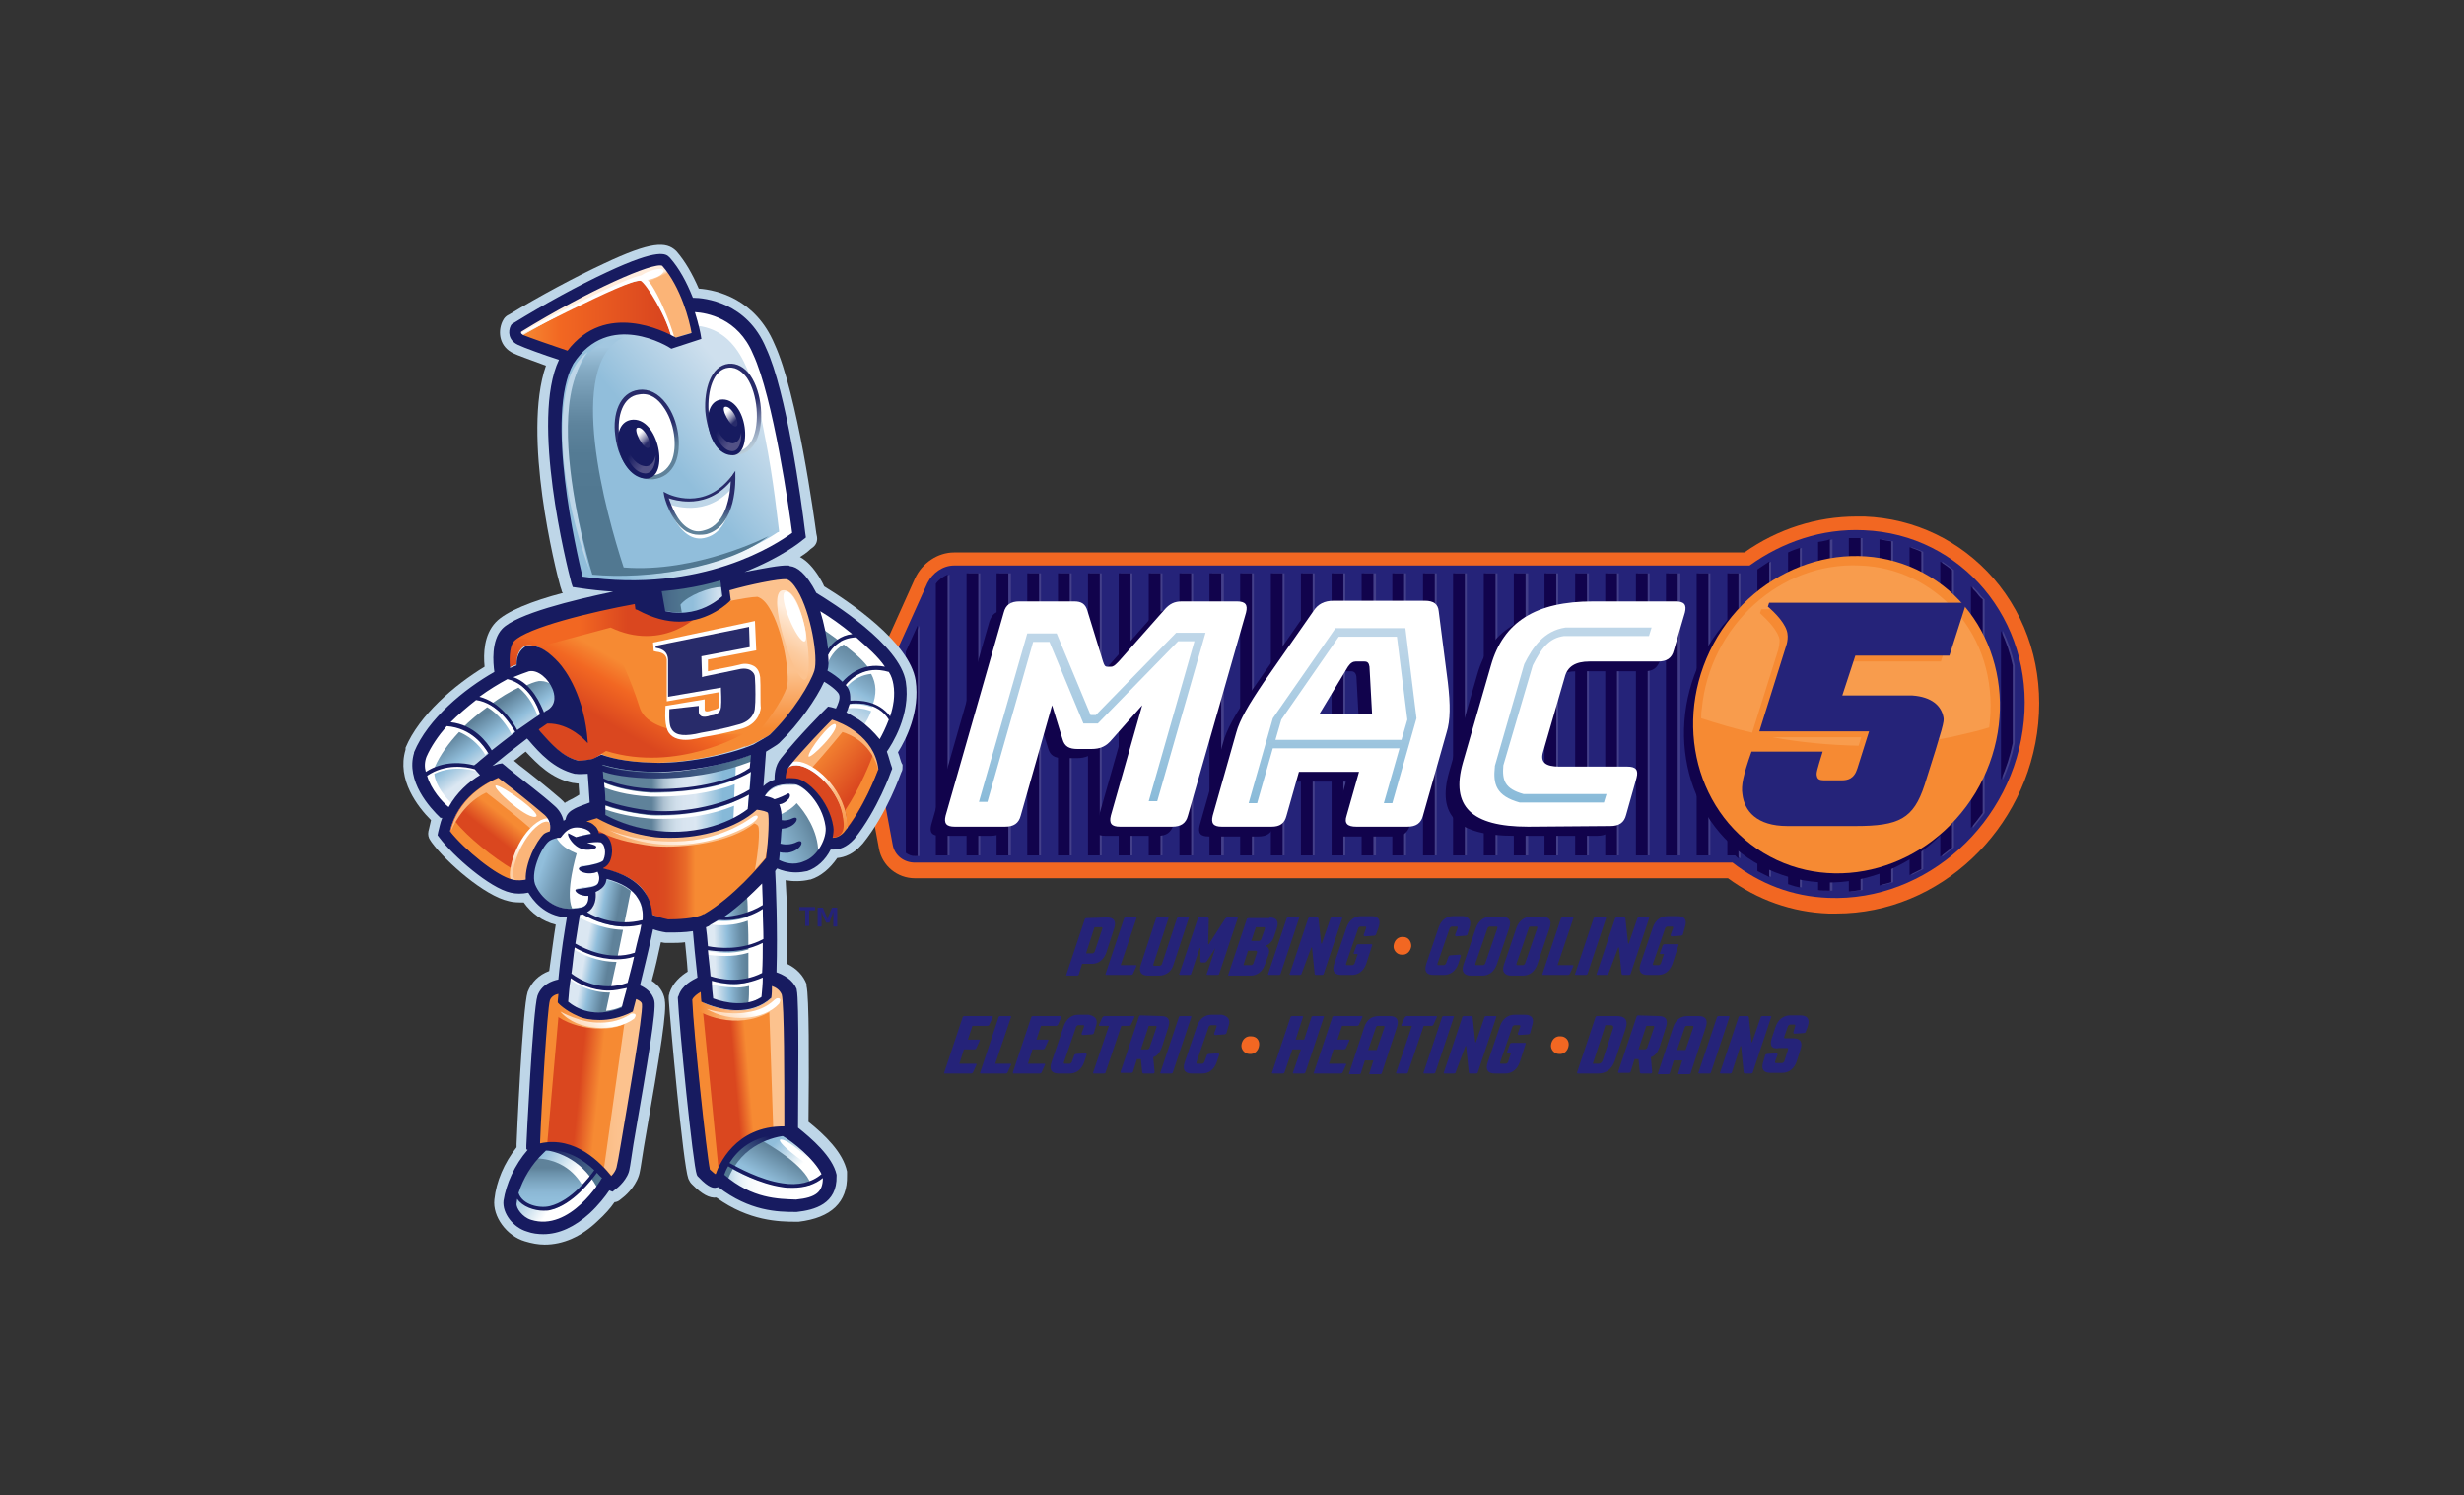 <?xml version="1.0" encoding="utf-8"?>
<!-- Generator: Adobe Illustrator 19.0.0, SVG Export Plug-In . SVG Version: 6.00 Build 0)  -->
<svg version="1.1" id="Layer_1" xmlns="http://www.w3.org/2000/svg" xmlns:xlink="http://www.w3.org/1999/xlink" x="0px" y="0px"
	 viewBox="-209.1 282 377.3 229" style="enable-background:new -209.1 282 377.3 229;" xml:space="preserve">
<rect x="-209.1" y="282" width="377.3" height="229" fill="#333333" stroke="none"/>
<style type="text/css">
	.st0{fill:#252379;}
	.st1{fill:#F26722;}
	.st2{fill:#433F89;}
	.st3{fill:#11034C;}
	.st4{fill:#FFFFFF;}
	.st5{fill:#F68A33;}
	.st6{fill:#F89C4D;}
	.st7{fill:url(#SVGID_1_);}
	.st8{fill:#BED6E8;}
	.st9{fill:url(#SVGID_2_);}
	.st10{fill:url(#SVGID_3_);}
	.st11{fill:#FBB579;}
	.st12{fill:url(#SVGID_4_);}
	.st13{fill:url(#SVGID_5_);}
	.st14{fill:url(#SVGID_6_);}
	.st15{fill:url(#SVGID_7_);}
	.st16{fill:url(#SVGID_8_);}
	.st17{fill:url(#SVGID_9_);}
	.st18{fill:#DA471F;}
	.st19{fill:url(#SVGID_10_);}
	.st20{fill:url(#SVGID_11_);}
	.st21{fill:url(#SVGID_12_);}
	.st22{fill:url(#SVGID_13_);}
	.st23{fill:url(#SVGID_14_);}
	.st24{fill:url(#SVGID_15_);}
	.st25{fill:url(#SVGID_16_);}
	.st26{fill:url(#SVGID_17_);}
	.st27{fill:url(#SVGID_18_);}
	.st28{fill:url(#SVGID_19_);}
	.st29{fill:url(#SVGID_20_);}
	.st30{fill:url(#SVGID_21_);}
	.st31{fill:url(#SVGID_22_);}
	.st32{fill:url(#SVGID_23_);}
	.st33{fill:url(#SVGID_24_);}
	.st34{fill:url(#SVGID_25_);}
	.st35{fill:url(#SVGID_26_);}
	.st36{fill:url(#SVGID_27_);}
	.st37{fill:#171B60;}
	.st38{fill:url(#SVGID_28_);}
	.st39{fill:url(#SVGID_29_);}
	.st40{fill:url(#SVGID_30_);}
	.st41{fill:url(#SVGID_31_);}
	.st42{fill:url(#SVGID_32_);}
	.st43{fill:url(#SVGID_33_);}
	.st44{fill:url(#SVGID_34_);}
	.st45{fill:url(#SVGID_35_);}
	.st46{fill:url(#SVGID_36_);}
	.st47{fill:url(#SVGID_37_);}
	.st48{fill:url(#SVGID_38_);}
	.st49{fill:url(#SVGID_39_);}
	.st50{fill:url(#SVGID_40_);}
	.st51{fill:url(#SVGID_41_);}
	.st52{fill:url(#SVGID_42_);}
	.st53{fill:url(#SVGID_43_);}
	.st54{fill:url(#SVGID_44_);}
	.st55{fill:url(#SVGID_45_);}
	.st56{fill:url(#SVGID_46_);}
	.st57{fill:url(#SVGID_47_);}
	.st58{fill:#282B6A;}
</style>
<path class="st0" d="M-64.5,446.2l2.8-8.4c0-0.1,0.1-0.2,0.3-0.2h4.2c0.1,0,0.2,0.1,0.1,0.2l-0.5,1.1c0,0.1-0.2,0.2-0.3,0.2h-2.3
	l-0.7,2.1h1.7c0.1,0,0.2,0.1,0.1,0.2l-0.5,1.1c0,0.1-0.2,0.2-0.3,0.2h-1.6l-0.7,2.2h2.5c0.1,0,0.2,0.1,0.1,0.2l-0.5,1.1
	c0,0.1-0.2,0.2-0.3,0.2h-4C-64.5,446.4-64.6,446.4-64.5,446.2L-64.5,446.2z"/>
<path class="st0" d="M-54.4,444.9c0.1,0,0.2,0.1,0.1,0.2l-0.5,1.1c0,0.1-0.2,0.2-0.3,0.2h-3.8c-0.1,0-0.2-0.1-0.1-0.2l2.8-8.4
	c0-0.1,0.1-0.2,0.3-0.2h1.5c0.1,0,0.2,0.1,0.1,0.2l-2.4,7.1H-54.4L-54.4,444.9z"/>
<path class="st0" d="M-54,446.2l2.8-8.4c0-0.1,0.1-0.2,0.3-0.2h4.2c0.1,0,0.2,0.1,0.1,0.2l-0.5,1.1c0,0.1-0.2,0.2-0.3,0.2h-2.3
	l-0.7,2.1h1.7c0.1,0,0.2,0.1,0.1,0.2l-0.5,1.1c0,0.1-0.2,0.2-0.3,0.2h-1.6l-0.7,2.2h2.5c0.1,0,0.2,0.1,0.1,0.2l-0.5,1.1
	c0,0.1-0.2,0.2-0.3,0.2h-4C-54,446.4-54,446.4-54,446.2L-54,446.2z"/>
<path class="st0" d="M-41.3,439.2l-0.3,1c0,0.1-0.2,0.2-0.3,0.2l-1.4,0.1c-0.1,0-0.2-0.1-0.2-0.2l0.4-1.1c0-0.1,0-0.2-0.1-0.2h-0.8
	c-0.1,0-0.2,0.1-0.3,0.2l-1.9,5.5c0,0.1,0,0.2,0.1,0.2h0.8c0.1,0,0.2-0.1,0.3-0.2l0.4-1.1c0-0.1,0.2-0.2,0.3-0.2l1.4-0.1
	c0.1,0,0.2,0.1,0.2,0.2l-0.4,1.2c-0.4,1.1-1.2,1.7-2.2,1.7H-47c-1,0-1.5-0.5-1.1-1.7l1.9-5.6c0.4-1.1,1.2-1.7,2.2-1.7h1.6
	C-41.4,437.6-40.9,438.1-41.3,439.2L-41.3,439.2z"/>
<path class="st0" d="M-40.7,439.1c-0.1,0-0.2-0.1-0.1-0.2l0.5-1.1c0.1-0.1,0.2-0.2,0.3-0.2h4.5c0.1,0,0.2,0.1,0.1,0.2l-0.5,1.1
	c0,0.1-0.2,0.2-0.3,0.2h-1.2l-2.4,7.1c0,0.1-0.1,0.2-0.3,0.2h-1.5c-0.1,0-0.2-0.1-0.1-0.2l2.4-7.1H-40.7z"/>
<path class="st0" d="M-31.3,437.6c1,0,1.5,0.5,1.1,1.7l-1,3.1c-0.3,0.8-0.7,1.3-1.3,1.5l0,0.1l0.2,2.2c0,0.1-0.1,0.2-0.2,0.2H-34
	c-0.1,0-0.2-0.1-0.2-0.2l-0.2-2H-35l-0.6,1.9c0,0.1-0.1,0.2-0.3,0.2h-1.5c-0.1,0-0.2-0.1-0.1-0.2l2.8-8.4c0-0.1,0.1-0.2,0.3-0.2
	L-31.3,437.6L-31.3,437.6z M-33.2,439.1l-1.2,3.6h1c0.1,0,0.2-0.1,0.3-0.2l1.1-3.2c0-0.1,0-0.2-0.1-0.2H-33.2z"/>
<path class="st0" d="M-26.8,437.6c0.1,0,0.2,0.1,0.1,0.2l-2.8,8.4c0,0.1-0.1,0.2-0.3,0.2h-1.5c-0.1,0-0.2-0.1-0.1-0.2l2.8-8.4
	c0-0.1,0.1-0.2,0.3-0.2H-26.8z"/>
<path class="st0" d="M-21,439.2l-0.3,1c0,0.1-0.2,0.2-0.3,0.2l-1.4,0.1c-0.1,0-0.2-0.1-0.2-0.2l0.4-1.1c0-0.1,0-0.2-0.1-0.2h-0.8
	c-0.1,0-0.2,0.1-0.3,0.2l-1.9,5.5c0,0.1,0,0.2,0.1,0.2h0.8c0.1,0,0.2-0.1,0.3-0.2l0.4-1.1c0-0.1,0.2-0.2,0.3-0.2l1.4-0.1
	c0.1,0,0.2,0.1,0.2,0.2l-0.4,1.2c-0.4,1.1-1.2,1.7-2.2,1.7h-1.6c-1,0-1.5-0.5-1.1-1.7l1.9-5.6c0.4-1.1,1.2-1.7,2.2-1.7h1.6
	C-21.1,437.6-20.6,438.1-21,439.2L-21,439.2z"/>
<path class="st0" d="M-9.5,446.4H-11c-0.1,0-0.2-0.1-0.1-0.2l1.2-3.5h-1.3l-1.2,3.5c0,0.1-0.1,0.2-0.3,0.2h-1.5
	c-0.1,0-0.2-0.1-0.1-0.2l2.8-8.4c0-0.1,0.1-0.2,0.3-0.2h1.5c0.1,0,0.2,0.1,0.1,0.2l-1.1,3.4h1.3l1.1-3.4c0-0.1,0.1-0.2,0.3-0.2h1.5
	c0.1,0,0.2,0.1,0.1,0.2l-2.8,8.4C-9.3,446.4-9.4,446.4-9.5,446.4z"/>
<path class="st0" d="M-7.9,446.2l2.8-8.4c0-0.1,0.1-0.2,0.3-0.2h4.2c0.1,0,0.2,0.1,0.1,0.2l-0.5,1.1c0,0.1-0.2,0.2-0.3,0.2h-2.3
	l-0.7,2.1h1.7c0.1,0,0.2,0.1,0.1,0.2l-0.5,1.1c0,0.1-0.2,0.2-0.3,0.2h-1.6l-0.7,2.2h2.5c0.1,0,0.2,0.1,0.1,0.2l-0.5,1.1
	c0,0.1-0.2,0.2-0.3,0.2h-4C-8,446.4-8,446.4-7.9,446.2L-7.9,446.2z"/>
<path class="st0" d="M2,437.6h1.7c1,0,1.5,0.5,1.1,1.7l-2.3,7c0,0.1-0.1,0.2-0.3,0.2H0.7c-0.1,0-0.2-0.1-0.1-0.2l0.6-1.9h-1.3
	l-0.6,1.9c0,0.1-0.1,0.2-0.3,0.2h-1.4c-0.1,0-0.2-0.1-0.1-0.2l2.3-7C0.2,438.1,1,437.6,2,437.6L2,437.6z M1.6,439.3l-1.2,3.5h1.3
	l1.2-3.5c0-0.1,0-0.2-0.1-0.2H1.9C1.8,439.1,1.7,439.1,1.6,439.3z"/>
<path class="st0" d="M5.6,439.1c-0.1,0-0.2-0.1-0.1-0.2l0.5-1.1c0.1-0.1,0.2-0.2,0.3-0.2h4.5c0.1,0,0.2,0.1,0.1,0.2l-0.5,1.1
	c0,0.1-0.2,0.2-0.3,0.2H8.9l-2.4,7.1c0,0.1-0.1,0.2-0.3,0.2H4.8c-0.1,0-0.2-0.1-0.1-0.2l2.4-7.1H5.6z"/>
<path class="st0" d="M13.4,437.6c0.1,0,0.2,0.1,0.1,0.2l-2.8,8.4c0,0.1-0.1,0.2-0.3,0.2H9c-0.1,0-0.2-0.1-0.1-0.2l2.8-8.4
	c0-0.1,0.1-0.2,0.3-0.2H13.4z"/>
<path class="st0" d="M13.8,446.2c0,0.1-0.1,0.2-0.3,0.2h-1.4c-0.1,0-0.2-0.1-0.1-0.2l2.8-8.4c0-0.1,0.1-0.2,0.3-0.2h1.1
	c0.1,0,0.2,0.1,0.2,0.2l0.4,3.8h0.1l1.3-3.8c0-0.1,0.1-0.2,0.3-0.2h1.4c0.1,0,0.2,0.1,0.1,0.2l-2.8,8.4c0,0.1-0.1,0.2-0.3,0.2h-0.9
	c-0.1,0-0.2-0.1-0.2-0.2l-0.4-4h-0.1L13.8,446.2z"/>
<path class="st0" d="M25.2,440.2c0,0.1-0.2,0.2-0.3,0.2l-1.4,0.1c-0.1,0-0.2-0.1-0.2-0.2l0.4-1.1c0-0.1,0-0.2-0.1-0.2h-0.8
	c-0.1,0-0.2,0.1-0.3,0.2l-1.9,5.5c0,0.1,0,0.2,0.1,0.2h0.8c0.1,0,0.2-0.1,0.3-0.2l0.5-1.5h-0.5c-0.1,0-0.2-0.1-0.1-0.2l0.4-1.1
	c0-0.1,0.2-0.2,0.3-0.2h2c0.1,0,0.2,0.1,0.1,0.2l-0.9,2.8c-0.4,1.1-1.2,1.7-2.2,1.7h-1.6c-1,0-1.5-0.5-1.1-1.7l1.9-5.6
	c0.4-1.1,1.2-1.7,2.2-1.7h1.6c1,0,1.5,0.5,1.1,1.7L25.2,440.2L25.2,440.2z"/>
<path class="st0" d="M32.4,446.2l2.8-8.4c0-0.1,0.1-0.2,0.3-0.2h3c1.2,0,1.8,0.6,1.3,2l-1.6,4.8c-0.5,1.4-1.4,2-2.6,2h-3
	C32.4,446.4,32.4,446.4,32.4,446.2L32.4,446.2z M36.7,439.1l-1.9,5.8h0.9c0.3,0,0.5-0.2,0.6-0.5l1.6-4.9c0.1-0.3,0-0.5-0.3-0.5H36.7
	z"/>
<path class="st0" d="M44.9,437.6c1,0,1.5,0.5,1.1,1.7l-1,3.1c-0.3,0.8-0.7,1.3-1.3,1.5l0,0.1l0.2,2.2c0,0.1-0.1,0.2-0.2,0.2h-1.5
	c-0.1,0-0.2-0.1-0.2-0.2l-0.2-2h-0.6l-0.6,1.9c0,0.1-0.1,0.2-0.3,0.2h-1.5c-0.1,0-0.2-0.1-0.1-0.2l2.8-8.4c0-0.1,0.1-0.2,0.3-0.2
	L44.9,437.6L44.9,437.6z M43,439.1l-1.2,3.6h1c0.1,0,0.2-0.1,0.3-0.2l1.1-3.2c0-0.1,0-0.2-0.1-0.2H43z"/>
<path class="st0" d="M49.3,437.6H51c1,0,1.5,0.5,1.1,1.7l-2.3,7c0,0.1-0.1,0.2-0.3,0.2H48c-0.1,0-0.2-0.1-0.1-0.2l0.6-1.9h-1.3
	l-0.6,1.9c0,0.1-0.1,0.2-0.3,0.2h-1.4c-0.1,0-0.2-0.1-0.1-0.2l2.3-7C47.5,438.1,48.3,437.6,49.3,437.6L49.3,437.6z M48.9,439.3
	l-1.2,3.5h1.3l1.2-3.5c0-0.1,0-0.2-0.1-0.2h-0.9C49.1,439.1,49,439.1,48.9,439.3z"/>
<path class="st0" d="M55.6,437.6c0.1,0,0.2,0.1,0.1,0.2l-2.8,8.4c0,0.1-0.1,0.2-0.3,0.2h-1.5c-0.1,0-0.2-0.1-0.1-0.2l2.8-8.4
	c0-0.1,0.1-0.2,0.3-0.2H55.6z"/>
<path class="st0" d="M56.1,446.2c0,0.1-0.1,0.2-0.3,0.2h-1.4c-0.1,0-0.2-0.1-0.1-0.2l2.8-8.4c0-0.1,0.1-0.2,0.3-0.2h1.1
	c0.1,0,0.2,0.1,0.2,0.2l0.4,3.8h0.1l1.3-3.8c0-0.1,0.1-0.2,0.3-0.2H62c0.1,0,0.2,0.1,0.1,0.2l-2.8,8.4c0,0.1-0.1,0.2-0.3,0.2h-0.9
	c-0.1,0-0.2-0.1-0.2-0.2l-0.4-4h-0.1L56.1,446.2z"/>
<path class="st0" d="M62.2,441l0.6-1.8c0.4-1.1,1.2-1.7,2.2-1.7h1.6c1,0,1.5,0.5,1.1,1.7l-0.3,0.8c0,0.1-0.2,0.2-0.3,0.2l-1.4,0.1
	c-0.1,0-0.2-0.1-0.2-0.2l0.3-1c0-0.1,0-0.2-0.1-0.2H65c-0.1,0-0.2,0.1-0.3,0.2l-0.6,1.7c0,0.1,0,0.2,0.1,0.2h1.3
	c1,0,1.5,0.5,1.1,1.7l-0.6,1.9c-0.4,1.1-1.2,1.7-2.2,1.7H62c-1,0-1.5-0.5-1.1-1.7l0.3-1c0-0.1,0.2-0.2,0.3-0.2l1.4-0.1
	c0.1,0,0.2,0.1,0.2,0.2l-0.4,1.1c0,0.1,0,0.2,0.1,0.2h1c0.1,0,0.2-0.1,0.3-0.2l0.6-1.9c0-0.1,0-0.2-0.1-0.2h-1.3
	C62.3,442.7,61.8,442.2,62.2,441L62.2,441z"/>
<path class="st0" d="M-39.6,422.5c1,0,1.5,0.5,1.1,1.7l-1.2,3.7c-0.4,1.1-1.2,1.7-2.2,1.7h-1.5l-0.5,1.6c0,0.1-0.1,0.2-0.3,0.2h-1.5
	c-0.1,0-0.2-0.1-0.1-0.2l2.8-8.4c0-0.1,0.1-0.2,0.3-0.2L-39.6,422.5L-39.6,422.5z M-41.5,424l-1.3,4h1c0.1,0,0.2-0.1,0.3-0.2
	l1.2-3.6c0-0.1,0-0.2-0.1-0.2H-41.5L-41.5,424z"/>
<path class="st0" d="M-35.2,429.8c0.1,0,0.2,0.1,0.1,0.2l-0.5,1.1c0,0.1-0.2,0.2-0.3,0.2h-3.8c-0.1,0-0.2-0.1-0.1-0.2l2.8-8.4
	c0-0.1,0.1-0.2,0.3-0.2h1.5c0.1,0,0.2,0.1,0.1,0.2l-2.4,7.1H-35.2L-35.2,429.8z"/>
<path class="st0" d="M-31.6,431.4h-1.7c-1,0-1.5-0.5-1.1-1.7l2.3-7c0-0.1,0.1-0.2,0.3-0.2h1.5c0.1,0,0.2,0.1,0.1,0.2l-2.3,7
	c0,0.1,0,0.2,0.1,0.2h0.9c0.1,0,0.2-0.1,0.3-0.2l2.3-7c0-0.1,0.1-0.2,0.3-0.2h1.4c0.1,0,0.2,0.1,0.1,0.2l-2.3,7
	C-29.7,430.8-30.6,431.4-31.6,431.4z"/>
<path class="st0" d="M-25.5,422.5h1.3c0.1,0,0.2,0.1,0.2,0.2l-0.1,3.9h0.1l2.5-3.9c0.1-0.1,0.2-0.2,0.4-0.2h1.4
	c0.1,0,0.2,0.1,0.1,0.2l-2.8,8.4c0,0.1-0.1,0.2-0.3,0.2h-1.5c-0.1,0-0.2-0.1-0.1-0.2l1.3-3.9H-23l-1.3,2c-0.1,0.1-0.2,0.2-0.3,0.2
	h-0.5c-0.1,0-0.2-0.1-0.2-0.2v-2h-0.1l-1.3,3.9c0,0.1-0.1,0.2-0.3,0.2h-1.4c-0.1,0-0.2-0.1-0.1-0.2l2.8-8.4
	C-25.7,422.6-25.6,422.5-25.5,422.5L-25.5,422.5z"/>
<path class="st0" d="M-14.7,422.5c1,0,1.5,0.5,1.1,1.7l-0.4,1.2c-0.2,0.7-0.7,1.2-1.2,1.4l0,0.1c0.4,0.2,0.6,0.7,0.3,1.4l-0.5,1.4
	c-0.4,1.1-1.2,1.7-2.2,1.7h-3.3c-0.1,0-0.2-0.1-0.1-0.2l2.8-8.4c0-0.1,0.1-0.2,0.3-0.2H-14.7L-14.7,422.5z M-16.8,427.6H-18
	l-0.7,2.2h1.2c0.1,0,0.2-0.1,0.3-0.2l0.6-1.8C-16.6,427.7-16.7,427.6-16.8,427.6z M-16.8,424l-0.7,2.1h1.2c0.1,0,0.2-0.1,0.3-0.2
	l0.6-1.7c0-0.1,0-0.2-0.1-0.2H-16.8z"/>
<path class="st0" d="M-10.3,422.5c0.1,0,0.2,0.1,0.1,0.2l-2.8,8.4c0,0.1-0.1,0.2-0.3,0.2h-1.5c-0.1,0-0.2-0.1-0.1-0.2l2.8-8.4
	c0-0.1,0.1-0.2,0.3-0.2H-10.3z"/>
<path class="st0" d="M-9.8,431.1c0,0.1-0.1,0.2-0.3,0.2h-1.4c-0.1,0-0.2-0.1-0.1-0.2l2.8-8.4c0-0.1,0.1-0.2,0.3-0.2h1.1
	c0.1,0,0.2,0.1,0.2,0.2l0.4,3.8h0.1l1.3-3.8c0-0.1,0.1-0.2,0.3-0.2h1.4c0.1,0,0.2,0.1,0.1,0.2l-2.8,8.4c0,0.1-0.1,0.2-0.3,0.2h-0.9
	c-0.1,0-0.2-0.1-0.2-0.2l-0.4-4h-0.1L-9.8,431.1z"/>
<path class="st0" d="M1.6,425.1c0,0.1-0.2,0.2-0.3,0.2l-1.4,0.1c-0.1,0-0.2-0.1-0.2-0.2l0.4-1.1c0-0.1,0-0.2-0.1-0.2h-0.8
	c-0.1,0-0.2,0.1-0.3,0.2l-1.9,5.5c0,0.1,0,0.2,0.1,0.2H-2c0.1,0,0.2-0.1,0.3-0.2l0.5-1.5h-0.5c-0.1,0-0.2-0.1-0.1-0.2l0.4-1.1
	c0-0.1,0.2-0.2,0.3-0.2h2c0.1,0,0.2,0.1,0.1,0.2l-0.9,2.8c-0.4,1.1-1.2,1.7-2.2,1.7h-1.6c-1,0-1.5-0.5-1.1-1.7l1.9-5.6
	c0.4-1.1,1.2-1.7,2.2-1.7h1.6c1,0,1.5,0.5,1.1,1.7L1.6,425.1L1.6,425.1z"/>
<path class="st0" d="M15.9,424.1l-0.3,1c0,0.1-0.2,0.2-0.3,0.2l-1.4,0.1c-0.1,0-0.2-0.1-0.2-0.2l0.4-1.1c0-0.1,0-0.2-0.1-0.2h-0.8
	c-0.1,0-0.2,0.1-0.3,0.2l-1.9,5.5c0,0.1,0,0.2,0.1,0.2H12c0.1,0,0.2-0.1,0.3-0.2l0.4-1.1c0-0.1,0.2-0.2,0.3-0.2l1.4-0.1
	c0.1,0,0.2,0.1,0.2,0.2l-0.4,1.2c-0.4,1.1-1.2,1.7-2.2,1.7h-1.6c-1,0-1.5-0.5-1.1-1.7l1.9-5.6c0.4-1.1,1.2-1.7,2.2-1.7h1.6
	C15.8,422.4,16.3,423,15.9,424.1L15.9,424.1z"/>
<path class="st0" d="M15,429.7l1.9-5.6c0.4-1.1,1.2-1.7,2.2-1.7h1.8c1,0,1.5,0.5,1.1,1.7l-1.9,5.6c-0.4,1.1-1.2,1.7-2.2,1.7h-1.8
	C15.1,431.4,14.6,430.8,15,429.7z M18.7,424.1l-1.9,5.5c0,0.1,0,0.2,0.1,0.2H18c0.1,0,0.2-0.1,0.3-0.2l1.9-5.5c0-0.1,0-0.2-0.1-0.2
	H19C18.9,423.9,18.8,424,18.7,424.1z"/>
<path class="st0" d="M21.2,429.7l1.9-5.6c0.4-1.1,1.2-1.7,2.2-1.7h1.8c1,0,1.5,0.5,1.1,1.7l-1.9,5.6c-0.4,1.1-1.2,1.7-2.2,1.7h-1.8
	C21.3,431.4,20.8,430.8,21.2,429.7z M25,424.1l-1.9,5.5c0,0.1,0,0.2,0.1,0.2h0.9c0.1,0,0.2-0.1,0.3-0.2l1.9-5.5c0-0.1,0-0.2-0.1-0.2
	h-0.9C25.1,423.9,25,424,25,424.1z"/>
<path class="st0" d="M31.7,429.8c0.1,0,0.2,0.1,0.1,0.2l-0.5,1.1c0,0.1-0.2,0.2-0.3,0.2h-3.8c-0.1,0-0.2-0.1-0.1-0.2l2.8-8.4
	c0-0.1,0.1-0.2,0.3-0.2h1.5c0.1,0,0.2,0.1,0.1,0.2l-2.4,7.1H31.7L31.7,429.8z"/>
<path class="st0" d="M36.7,422.5c0.1,0,0.2,0.1,0.1,0.2l-2.8,8.4c0,0.1-0.1,0.2-0.3,0.2h-1.5c-0.1,0-0.2-0.1-0.1-0.2l2.8-8.4
	c0-0.1,0.1-0.2,0.3-0.2H36.7z"/>
<path class="st0" d="M37.2,431.1c0,0.1-0.1,0.2-0.3,0.2h-1.4c-0.1,0-0.2-0.1-0.1-0.2l2.8-8.4c0-0.1,0.1-0.2,0.3-0.2h1.1
	c0.1,0,0.2,0.1,0.2,0.2l0.4,3.8h0.1l1.3-3.8c0-0.1,0.1-0.2,0.3-0.2h1.4c0.1,0,0.2,0.1,0.1,0.2l-2.8,8.4c0,0.1-0.1,0.2-0.3,0.2h-0.9
	c-0.1,0-0.2-0.1-0.2-0.2l-0.4-4h-0.1L37.2,431.1z"/>
<path class="st0" d="M48.6,425.1c0,0.1-0.2,0.2-0.3,0.2l-1.4,0.1c-0.1,0-0.2-0.1-0.2-0.2l0.4-1.1c0-0.1,0-0.2-0.1-0.2h-0.8
	c-0.1,0-0.2,0.1-0.3,0.2l-1.9,5.5c0,0.1,0,0.2,0.1,0.2h0.8c0.1,0,0.2-0.1,0.3-0.2l0.5-1.5h-0.5c-0.1,0-0.2-0.1-0.1-0.2l0.4-1.1
	c0-0.1,0.2-0.2,0.3-0.2h2c0.1,0,0.2,0.1,0.1,0.2l-0.9,2.8c-0.4,1.1-1.2,1.7-2.2,1.7h-1.6c-1,0-1.5-0.5-1.1-1.7l1.9-5.6
	c0.4-1.1,1.2-1.7,2.2-1.7h1.6c1,0,1.5,0.5,1.1,1.7L48.6,425.1L48.6,425.1z"/>
<path class="st1" d="M-16.3,442.1c-0.1,0.8-0.7,1.4-1.5,1.3c-0.7,0-1.3-0.7-1.2-1.4c0.1-0.8,0.7-1.4,1.5-1.3
	C-16.7,440.7-16.2,441.3-16.3,442.1z"/>
<path class="st1" d="M7,426.9c-0.1,0.8-0.7,1.4-1.5,1.3c-0.7,0-1.3-0.7-1.2-1.4c0.1-0.8,0.7-1.4,1.5-1.3C6.5,425.5,7,426.1,7,426.9z
	"/>
<path class="st1" d="M31.1,442.1c-0.1,0.8-0.7,1.4-1.5,1.3c-0.7,0-1.3-0.7-1.2-1.4c0.1-0.8,0.7-1.4,1.5-1.3
	C30.6,440.7,31.2,441.3,31.1,442.1z"/>
<path class="st1" d="M72.1,421.9c-0.4,0-0.8,0-1.2,0c-5.6-0.2-10.9-2.1-15.4-5.4H-69c-2.7,0-5-1.9-5.5-4.5l-3.5-18.8
	c-0.2-1.2-0.1-2.5,0.5-3.7l8.5-18.9c1.1-2.4,3.5-4,6-4H58c5.1-3.6,11.1-5.5,17.2-5.5c0.4,0,0.8,0,1.2,0c7.7,0.3,14.7,3.7,19.7,9.4
	c5.3,6.1,7.7,14,6.9,22.3C101.4,409.1,87.9,421.9,72.1,421.9z"/>
<path class="st0" d="M76.3,363.2c-6.4-0.3-12.5,1.8-17.5,5.4H-63c-1.7,0-3.3,1.1-4.1,2.7l-8.5,18.9c-0.4,0.8-0.5,1.6-0.3,2.4
	l3.5,18.8c0.3,1.6,1.7,2.7,3.4,2.7H56.2c4.1,3.2,9.1,5.2,14.7,5.4c15,0.6,28.4-11.5,29.9-27.1C102.3,377,91.3,363.8,76.3,363.2
	L76.3,363.2z"/>
<path class="st2" d="M-74.2,390.8c-0.3,0.6-0.3,1.2-0.2,1.7l1.4,7.5v-11.9L-74.2,390.8L-74.2,390.8z M-70.1,381.8v30.8
	c0.4,0.3,0.9,0.5,1.4,0.5h0.4v-35.3L-70.1,381.8z M-65.5,371.4v41.6h1.8V370C-64.4,370.3-65,370.8-65.5,371.4z M-60.8,369.8v43.2
	h1.8v-43.2H-60.8z M-56.1,369.8v43.2h1.8v-43.2H-56.1z M-51.5,369.8v43.2h1.8v-43.2H-51.5z M-46.8,369.8v43.2h1.8v-43.2H-46.8z
	 M-42.2,369.8v43.2h1.8v-43.2H-42.2z M-37.5,369.8v43.2h1.8v-43.2H-37.5z M-32.9,369.8v43.2h1.8v-43.2H-32.9z M-28.2,369.8v43.2h1.8
	v-43.2H-28.2z M-23.5,369.8v43.2h1.8v-43.2H-23.5z M-18.9,369.8v43.2h1.8v-43.2H-18.9z M-14.2,369.8v43.2h1.8v-43.2H-14.2z
	 M-9.6,369.8v43.2h1.8v-43.2H-9.6z M-4.9,369.8v43.2h1.8v-43.2H-4.9z M-0.2,369.8v43.2h1.8v-43.2H-0.2z M4.4,369.8v43.2h1.8v-43.2
	H4.4z M9.1,369.8v43.2h1.8v-43.2H9.1z M13.7,369.8v43.2h1.8v-43.2H13.7z M18.4,369.8v43.2h1.8v-43.2H18.4z M23.1,369.8v43.2h1.8
	v-43.2H23.1z M27.7,369.8v43.2h1.8v-43.2H27.7z M32.4,369.8v43.2h1.8v-43.2H32.4z M37,369.8v43.2h1.8v-43.2H37z M41.7,369.8v43.2
	h1.8v-43.2H41.7z M46.4,369.8v43.2h1.8v-43.2H46.4z M51,369.8v43.2h1.8v-43.2H51z M55.7,369.8v43.2h1.2l0.3,0.3
	c0.1,0.1,0.2,0.1,0.2,0.2v-43.7L55.7,369.8L55.7,369.8z M60.3,369.2v46.2c0.6,0.3,1.2,0.6,1.8,0.9V368
	C61.5,368.4,60.9,368.8,60.3,369.2z M65,366.6v50.8c0.6,0.2,1.2,0.4,1.8,0.5v-52C66.2,366.1,65.6,366.3,65,366.6L65,366.6z
	 M69.7,365v53.3c0.5,0.1,1.1,0.1,1.6,0.1c0.1,0,0.1,0,0.2,0v-53.8C70.8,364.8,70.2,364.9,69.7,365z M75.4,364.4c-0.4,0-0.8,0-1.1,0
	v54.1c0.6,0,1.2-0.1,1.8-0.2v-53.9C75.9,364.4,75.7,364.4,75.4,364.4L75.4,364.4z M79,364.6v53c0.6-0.2,1.2-0.3,1.8-0.5v-52.2
	C80.2,364.8,79.6,364.7,79,364.6z M83.6,365.8V416c0.6-0.3,1.2-0.6,1.8-0.9v-48.6C84.8,366.2,84.2,366,83.6,365.8z M88.3,368v45.2
	c0.6-0.5,1.2-0.9,1.8-1.4v-42.5C89.5,368.8,88.9,368.4,88.3,368z M93.8,372.7c-0.3-0.3-0.6-0.6-0.8-0.9v37c0.6-0.7,1.2-1.5,1.8-2.3
	v-32.7C94.4,373.5,94.1,373.1,93.8,372.7L93.8,372.7z M97.6,378.6v22.8c0.8-1.8,1.4-3.6,1.8-5.6v-11.9C99,382,98.4,380.3,97.6,378.6
	L97.6,378.6z"/>
<path class="st3" d="M-74.5,390.8c-0.3,0.6-0.3,1.2-0.2,1.7l1.4,7.5v-11.9L-74.5,390.8L-74.5,390.8z M-70.4,381.8v30.8
	c0.4,0.3,0.9,0.5,1.4,0.5h0.4v-35.3L-70.4,381.8z M-65.8,371.4v41.6h1.8V370C-64.7,370.3-65.4,370.8-65.8,371.4z M-61.1,369.8v43.2
	h1.8v-43.2H-61.1z M-56.5,369.8v43.2h1.8v-43.2H-56.5z M-51.8,369.8v43.2h1.8v-43.2H-51.8z M-47.1,369.8v43.2h1.8v-43.2H-47.1z
	 M-42.5,369.8v43.2h1.8v-43.2H-42.5z M-37.8,369.8v43.2h1.8v-43.2H-37.8z M-33.2,369.8v43.2h1.8v-43.2H-33.2z M-28.5,369.8v43.2h1.8
	v-43.2H-28.5z M-23.9,369.8v43.2h1.8v-43.2H-23.9z M-19.2,369.8v43.2h1.8v-43.2H-19.2z M-14.5,369.8v43.2h1.8v-43.2H-14.5z
	 M-9.9,369.8v43.2h1.8v-43.2H-9.9z M-5.2,369.8v43.2h1.8v-43.2H-5.2z M-0.6,369.8v43.2h1.8v-43.2H-0.6z M4.1,369.8v43.2h1.8v-43.2
	H4.1z M8.8,369.8v43.2h1.8v-43.2H8.8z M13.4,369.8v43.2h1.8v-43.2H13.4z M18.1,369.8v43.2h1.8v-43.2H18.1z M22.7,369.8v43.2h1.8
	v-43.2H22.7z M27.4,369.8v43.2h1.8v-43.2H27.4z M32.1,369.8v43.2h1.8v-43.2H32.1z M36.7,369.8v43.2h1.8v-43.2H36.7z M41.4,369.8
	v43.2h1.8v-43.2H41.4z M46,369.8v43.2h1.8v-43.2H46z M50.7,369.8v43.2h1.8v-43.2H50.7z M55.4,369.8v43.2h1.2l0.3,0.3
	c0.1,0.1,0.2,0.1,0.2,0.2v-43.7L55.4,369.8L55.4,369.8z M60,369.2v46.2c0.6,0.3,1.2,0.6,1.8,0.9V368C61.2,368.4,60.6,368.8,60,369.2
	z M64.7,366.6v50.8c0.6,0.2,1.2,0.4,1.8,0.5v-52C65.9,366.1,65.3,366.3,64.7,366.6L64.7,366.6z M69.3,365v53.3
	c0.5,0.1,1.1,0.1,1.6,0.1c0.1,0,0.1,0,0.2,0v-53.8C70.5,364.8,69.9,364.9,69.3,365z M75.1,364.4c-0.4,0-0.8,0-1.1,0v54.1
	c0.6,0,1.2-0.1,1.8-0.2v-53.9C75.6,364.4,75.3,364.4,75.1,364.4L75.1,364.4z M78.7,364.6v53c0.6-0.2,1.2-0.3,1.8-0.5v-52.2
	C79.9,364.8,79.3,364.7,78.7,364.6z M83.3,365.8V416c0.6-0.3,1.2-0.6,1.8-0.9v-48.6C84.5,366.2,83.9,366,83.3,365.8z M88,368v45.2
	c0.6-0.5,1.2-0.9,1.8-1.4v-42.5C89.2,368.8,88.6,368.4,88,368z M93.5,372.7c-0.3-0.3-0.6-0.6-0.8-0.9v37c0.6-0.7,1.2-1.5,1.8-2.3
	v-32.7C94.1,373.5,93.8,373.1,93.5,372.7L93.5,372.7z M97.3,378.6v22.8c0.8-1.8,1.4-3.6,1.8-5.6v-11.9
	C98.7,382,98.1,380.3,97.3,378.6L97.3,378.6z"/>
<path class="st3" d="M-21.9,375.5h-8.4c-1.1,0-1.9,0.4-2.8,1.4l-6.9,7.8c-0.5,0.6-0.8,0.8-1.2,0.8h-0.5c-0.4,0-0.5-0.2-0.7-0.8
	l-2.4-7.8c-0.3-1.1-0.9-1.4-2-1.4h-8.4c-1.3,0-2,0.5-2.4,1.7l-8.9,31.1c-0.3,1.2,0.1,1.7,1.4,1.7h7.7c1.3,0,2-0.5,2.4-1.7l4.8-16.9
	l1.6,5.2c0.3,1.1,1,1.5,2.3,1.5h2.1c1.3,0,2.3-0.4,3.2-1.5l4.6-5.2l-4.8,16.9c-0.3,1.2,0,1.7,1.4,1.7h8c1.3,0,2-0.5,2.4-1.7
	l8.9-31.1C-20.2,376.1-20.7,375.5-21.9,375.5L-21.9,375.5z"/>
<path class="st3" d="M9.2,377.1c-0.1-1.1-0.8-1.6-2.1-1.6h-14c-1.4,0-2.4,0.5-3.1,1.6l-7.6,10.9c-2.4,3.4-3.7,5.8-4.2,7.7l-3.6,12.7
	c-0.3,1.2,0.1,1.7,1.4,1.7h7.6c1.3,0,2-0.5,2.4-1.7l1.9-6.7H-3l-1.9,6.7c-0.3,1.2,0.1,1.7,1.5,1.7h7.8c1.3,0,2-0.5,2.4-1.7l3.6-12.7
	c0.5-1.9,0.6-4.3,0.2-7.7L9.2,377.1L9.2,377.1z M-9.2,392.9l4.5-7.3c0.4-0.6,0.8-0.8,1.2-0.8h1.3c0.4,0,0.7,0.2,0.8,0.8l0.4,7.3
	H-9.2L-9.2,392.9z"/>
<path class="st3" d="M45.3,375.5H32.7c-8.7,0-13.7,3.1-15.6,9.8l-4.3,14.9c-1.9,6.7,1.2,9.8,10,9.8h12.7c1.3,0,2-0.5,2.4-1.7
	l1.6-5.7c0.3-1.2-0.1-1.7-1.4-1.7H27.7c-2.2,0-3-0.7-2.5-2.3l3.3-11.4c0.5-1.6,1.7-2.4,3.8-2.4h10.4c1.3,0,2-0.5,2.4-1.7l1.7-5.8
	C47.1,376.1,46.6,375.5,45.3,375.5L45.3,375.5z"/>
<path class="st4" d="M-62.9,408.6c-1.3,0-1.7-0.5-1.4-1.7l8.9-31.1c0.3-1.2,1.1-1.7,2.4-1.7h8.4c1.1,0,1.7,0.4,2,1.4l2.4,7.8
	c0.2,0.6,0.3,0.8,0.7,0.8h0.5c0.4,0,0.6-0.2,1.2-0.8l6.9-7.8c0.9-1.1,1.7-1.4,2.8-1.4h8.4c1.3,0,1.7,0.5,1.4,1.7l-8.9,31.1
	c-0.3,1.2-1.1,1.7-2.4,1.7h-8c-1.3,0-1.7-0.5-1.4-1.7l4.8-16.9l-4.6,5.2c-0.9,1.1-1.8,1.5-3.2,1.5h-2.1c-1.3,0-2-0.4-2.3-1.5
	L-48,390l-4.8,16.9c-0.3,1.2-1.1,1.7-2.4,1.7H-62.9L-62.9,408.6z"/>
<path class="st4" d="M-14.4,408.6H-22c-1.3,0-1.7-0.5-1.4-1.7l3.6-12.7c0.5-1.9,1.9-4.3,4.2-7.7l7.6-10.9c0.7-1.1,1.7-1.6,3.1-1.6
	h14c1.3,0,2,0.5,2.1,1.6l1.4,10.9c0.4,3.4,0.4,5.8-0.2,7.7l-3.6,12.7c-0.3,1.2-1.1,1.7-2.4,1.7h-7.8c-1.4,0-1.9-0.5-1.5-1.7l1.9-6.7
	h-9.2l-1.9,6.7C-12.4,408.1-13.1,408.6-14.4,408.6L-14.4,408.6z M-7.1,391.4h8.1l-0.4-7.3c-0.1-0.6-0.3-0.8-0.8-0.8h-1.3
	c-0.4,0-0.8,0.2-1.2,0.8L-7.1,391.4L-7.1,391.4z"/>
<path class="st4" d="M24.9,408.6c-8.7,0-11.9-3.1-10-9.8l4.3-14.9c1.9-6.7,6.9-9.8,15.6-9.8h12.7c1.3,0,1.7,0.5,1.4,1.7l-1.7,5.8
	c-0.3,1.2-1.1,1.7-2.4,1.7H34.3c-2.2,0-3.4,0.8-3.8,2.4l-3.3,11.4c-0.5,1.6,0.3,2.3,2.5,2.3h10.4c1.3,0,1.7,0.5,1.4,1.7l-1.6,5.7
	c-0.3,1.2-1.1,1.7-2.4,1.7L24.9,408.6L24.9,408.6z"/>
<path class="st3" d="M92,404.8c7-11.7,3.9-26.5-7-33.1c-10.9-6.6-25.4-2.5-32.5,9.2c-7,11.7-3.9,26.5,7,33.1
	C70.5,420.6,85,416.5,92,404.8z"/>
<path class="st5" d="M93.4,403.4c7-11.7,3.9-26.5-7-33.1c-10.9-6.6-25.4-2.5-32.5,9.2c-7,11.7-3.9,26.5,7,33.1
	C71.8,419.2,86.3,415.1,93.4,403.4z"/>
<path class="st6" d="M62.3,394.9h13.6l-0.4,1.3C71,396.1,66.6,395.7,62.3,394.9z"/>
<path class="st6" d="M63.2,381.5l-4,12.7c-2.7-0.6-5.3-1.4-7.8-2.2c0-0.5,0-1,0.1-1.5c1.2-12.6,12-22.5,24.2-21.9
	c5.8,0.2,10.8,2.8,14.4,6.7H60.6l-0.2,0.6c1.1,1,2.8,2.7,3,4.1C63.4,380.5,63.3,381.1,63.2,381.5z"/>
<path class="st6" d="M95.6,392.4c0,0.3-0.1,0.7-0.1,1c-1.6,0.5-3.3,0.9-5.1,1.3c-1.2,0.3-2.5,0.5-3.7,0.7c0.5-1.9,0.5-2.2,0.5-2.6
	c-0.2-1.8-1.8-3.2-4.7-3.3H71.8l1.9-6.2h14.4l2.4-7.6C94.3,380.1,96.2,386,95.6,392.4z"/>
<path class="st0" d="M88.5,391.9c0.1,0.6,0,1.2-2.9,10.3c-1.7,5.2-3.9,6.3-10.6,6.3H64.6c-4.7,0-6.6-2.3-6.9-4.9
	c-0.2-1.3,0.1-2.8,1.4-6.5h10.9c-0.9,2.9-1,3.3-0.9,3.7c0.1,0.5,0.3,0.7,1.2,0.7h2.6c0.9,0,1.9-0.2,2.4-1.8l1.8-5.7H60.3l4.2-13.4
	c0.1-0.4,0.2-1,0.1-1.6c-0.2-1.4-1.8-3.1-3-4.1l0.2-0.6H92l-2.6,8.1H75l-2,6.1h10.7C86.7,388.7,88.2,390.1,88.5,391.9L88.5,391.9z"
	/>
<linearGradient id="SVGID_1_" gradientUnits="userSpaceOnUse" x1="-7.742" y1="414.126" x2="-7.742" y2="387.637" gradientTransform="matrix(1 0 0 -1 0 794)">
	<stop  offset="0" style="stop-color:#BED6E8"/>
	<stop  offset="1" style="stop-color:#86B9D8"/>
</linearGradient>
<path class="st7" d="M0.7,378.2h-5.3l-9.6,13.8l-3.7,13h1.3l2.4-8.4H5.2L2.8,405h1.3l3.7-13l-1.7-13.8H0.7L0.7,378.2z M5.5,395.3
	h-19.3l0.9-3.1l8.8-12.7h8.9l1.6,12.7L5.5,395.3L5.5,395.3z M21.1,399.2c-0.2,2.3,0.2,3.6,3.1,4.4h12.7l-0.4,1.3l-12.9,0
	c-3.6-1-4.1-2.8-3.8-5.5l0-0.1l4.5-15.6c1.3-2.6,3-5.1,6.3-5.6h0.1l13.1,0l-0.4,1.3h-13c-2.3,0.3-3.5,1.9-4.8,4.5L21.1,399.2
	L21.1,399.2z M-29,378.9h4.5l-7.4,25.8h-1.3l7-24.5h-2.5L-41,392.8h-2.2l-5.2-12.5h-2.5l-7,24.5h-1.3l7.4-25.8h4.5l5.2,12.5h0.8
	L-29,378.9z"/>
<path class="st0" d="M-85.2,421.4v2.4h-0.6v-2.4h-0.9v-0.5h2.4v0.5H-85.2z"/>
<path class="st0" d="M-82.1,423.3h-0.5l-0.5-1.1c-0.1-0.2-0.1-0.4-0.2-0.6h0c0,0.2,0,0.4,0,0.7v1.6h-0.6v-2.9h0.8l0.5,1.2
	c0.1,0.2,0.2,0.4,0.2,0.6h0c0.1-0.2,0.1-0.4,0.2-0.6l0.5-1.2h0.8v2.9h-0.6v-1.6c0-0.2,0-0.4,0-0.7h0c-0.1,0.2-0.1,0.4-0.2,0.6
	L-82.1,423.3L-82.1,423.3z"/>
<path class="st8" d="M-71.6,397.2c1.2-1.9,3.4-6.2,2.7-11c-0.9-5.9-10.4-12.2-14-14.4c-0.2-0.5-0.5-1-0.8-1.5
	c-0.9-1.4-1.8-2.4-2.9-3c1-0.6,1.5-1.1,1.6-1.2l0.4-0.3c0.5-0.4,0.7-1,0.6-1.6l-0.1-0.5c-0.3-2.2-2.9-21.4-6.4-29
	c-2.9-6.9-8.8-8.3-11.6-8.5c-1-2.3-2.1-4.2-3.4-5.7c0,0,0,0-0.1-0.1l0,0c0,0,0,0,0,0c-1.5-1.4-3.7-1.5-11.1,2
	c-4.3,2-9.7,4.9-14.5,7.8l-0.2,0.1c-0.3,0.2-0.5,0.4-0.7,0.8l-0.1,0.2c-0.7,1.6-0.4,3.8,1.7,4.8c0.6,0.3,2.3,0.9,5,1.9
	c-3.7,10.6,1.5,31.4,2.2,33.8l0.2,0.6c0,0.2,0.1,0.3,0.2,0.4c-4.6,1.2-8.7,2.8-10.3,4.5c-1.8,1.9-1.9,4.8-1.7,6.8
	c-4.6,2.8-10,7.4-12.1,12.4c0,0,0,0.1,0,0.1l0,0.1c0,0,0,0.1,0,0.1c-1.4,4.6,1.9,8.8,3.9,10.8c-0.1,0.4-0.2,0.9-0.3,1.3l-0.1,0.4
	c-0.1,0.5,0,1,0.3,1.4l0.2,0.3c2.2,3,8.1,8.2,11.8,9c0.7,0.2,1.5,0.2,2.3,0.2c1.2,1.7,2.9,2.9,4.9,3.4c-0.3,1.8-0.6,4.2-1,7.1
	c-1.6,0.6-2.7,1.7-3.3,3.2c-0.8,2.4-1.7,23.1-1.7,23.3l0,0.5c0,0,0,0,0,0c-1.9,2.4-3.1,5.2-3.4,8c-0.3,2.6,1.9,5.6,4.7,6.4
	c1,0.3,2,0.5,3,0.5c2.8,0,5.6-1.2,8.1-3.6c1.1-1,2-2,2.6-2.9c0.3,0,0.7-0.2,0.9-0.4l0.5-0.4c0.5-0.4,2.2-2,2.5-4
	c0.1-0.4,0.3-1.9,0.6-3.7c2.7-15.4,3.5-20.8,3.2-22.4c0,0,0-0.1,0-0.1c-0.2-1.2-0.9-2.2-2-2.9c0.5-1.8,1-4,1.4-5.9
	c0.2,0,0.4,0.1,0.7,0.1c0,0,0,0,0.1,0h0.1c0,0,0.1,0,0.1,0c0,0,0.3,0,0.8,0c0.5,0,1.1,0,1.9-0.1c0.1,1.2,0.3,2.8,0.4,4.5
	c-1,0.6-2.3,1.7-2.8,3.3l0,0.1c-0.1,0.2-0.1,0.4-0.1,0.6v0.2c0.2,3.2,2.2,25.4,3,27.5l0.1,0.2c0.1,0.2,0.2,0.4,0.4,0.6l0.1,0.1
	c1.5,1.5,2.6,2.1,3.7,2c5,3.6,9.6,3.7,12.2,3.7h0.1c0.1,0,0.2,0,0.2,0h0.1c5-0.6,7.5-3,7.4-7.1c0-0.1,0-0.1,0-0.2l0-0.2
	c0-0.1,0-0.1,0-0.2c-0.6-2.9-3.4-5.6-5.9-7.6c0.1-8.8,0.1-19.3-0.3-20.8c0,0,0-0.1,0-0.1l0-0.1c0,0,0-0.1,0-0.1
	c-0.5-1.3-1.5-2.4-3-3.1c0.1-4.9,0-10.1-0.2-12.8c1.1,0.2,2.5,0.2,3.7-0.1c0,0,0.1,0,0.1,0c1.6-0.5,3-1.7,4.1-3.3
	c1.1-0.1,2.5-0.6,3.8-2.1c0,0,0,0,0.1-0.1c3.8-4.7,5.8-10.7,5.9-10.9l0.1-0.2c0.1-0.2,0.1-0.5,0.1-0.8l0-0.2
	C-71.2,398.7-71.3,397.9-71.6,397.2L-71.6,397.2z M-122.2,404.7C-122.2,404.7-122.2,404.8-122.2,404.7l-0.1,0.1c0,0,0,0-0.1,0
	c-0.1,0.1-0.2,0.1-0.2,0.2c-0.2-0.3-0.5-0.5-0.8-0.8c-2.1-1.8-4.7-3.9-6.3-5.1l-0.1-0.1c-0.2-0.2-0.4-0.3-0.6-0.5
	c0.6-0.4,1.1-0.9,1.8-1.4c1.8,1.9,3.9,4.1,7.2,4.8c0,0,0,0,0,0l0.1,0c0.2,0,0.5,0.1,0.8,0.1c0,0.6,0.1,1.2,0.1,1.7
	C-121,404.1-121.6,404.4-122.2,404.7L-122.2,404.7z"/>
<linearGradient id="SVGID_2_" gradientUnits="userSpaceOnUse" x1="-116.971" y1="390.6" x2="-93.762" y2="390.6" gradientTransform="matrix(1 0 0 -1 0 794)">
	<stop  offset="0.33" style="stop-color:#5F829A"/>
	<stop  offset="0.35" style="stop-color:#7291A7"/>
	<stop  offset="0.38" style="stop-color:#92ABBE"/>
	<stop  offset="0.41" style="stop-color:#ADC1D1"/>
	<stop  offset="0.45" style="stop-color:#C1D2DF"/>
	<stop  offset="0.49" style="stop-color:#CFDEEA"/>
	<stop  offset="0.54" style="stop-color:#D8E4F0"/>
	<stop  offset="0.62" style="stop-color:#DBE7F2"/>
	<stop  offset="0.8" style="stop-color:#86B9D8"/>
</linearGradient>
<path class="st9" d="M-106.1,409.5c-1.1,0-2.2-0.1-3.3-0.3c-3.3-0.5-5.9-1.7-7.1-2.3l-0.1,0V406c0-1.7-0.3-5.7-0.4-6.8l0-0.2
	l0.2,0.1c1.4,0.5,3.9,1,7.6,1.1c0.3,0,0.6,0,0.9,0c4.2,0,10.3-1.2,14.3-2.8l0.2-0.1l-0.7,8.6l0,0
	C-97.3,408.2-101.7,409.5-106.1,409.5L-106.1,409.5z"/>
<path class="st4" d="M-94,397.4c-0.7,0.3-1.6,0.6-2.4,0.8l-0.1,3.2c-4.1,1.7-9.7,2.1-12.9,2c-3.9-0.2-6.4-1.2-7.4-1.6
	c0,0.2,0,0.4,0,0.7c1.1,0.5,3.6,1.3,7.3,1.5c0.4,0,0.9,0,1.4,0c3.3,0,7.9-0.5,11.5-1.9l-0.1,2.7c-4.3,1.8-9.6,2.4-13.3,2
	c-3.2-0.4-5.6-1.1-6.6-1.5c0,0.2,0,0.4,0,0.6c1.1,0.4,3.4,1.1,6.5,1.4c0.8,0.1,1.7,0.1,2.6,0.1c3.4,0,7.4-0.6,10.8-2l-0.1,2
	c0.8-0.4,1.5-0.9,2.2-1.4l0,0l0.7-8.6L-94,397.4L-94,397.4z"/>
<linearGradient id="SVGID_3_" gradientUnits="userSpaceOnUse" x1="-128.27" y1="389.419" x2="-135.625" y2="380.037" gradientTransform="matrix(1 0 0 -1 0 794)">
	<stop  offset="0.35" style="stop-color:#F68A33"/>
	<stop  offset="0.63" style="stop-color:#DA471F"/>
</linearGradient>
<path class="st10" d="M-129.7,417c-0.3,0-0.6,0-0.9-0.1c-2.4-0.5-7.4-4.6-9.6-7.4l0-0.1l0-0.1c1.3-6,7.2-8.2,7.5-8.3l0.1,0
	c0,0,0.6,0.5,0.9,0.7c1.6,1.2,4.2,3.3,6.2,5c1.1,0.9,1,2.1,0.9,2.5l0.2,0.1l-0.3,0.1c-0.3,0.1-0.6,0.3-0.8,0.4
	c-1.2,0.9-3,4.2-2.8,6.8v0.1l-0.1,0C-128.9,417-129.3,417-129.7,417L-129.7,417z"/>
<path class="st5" d="M-130.6,415.1c-2.9-1.7-7-5-8.7-7.2c0,0-0.7,0.2-0.8,1.6c2.3,2.8,7.1,6.8,9.5,7.3c0,0,0,0,0,0
	C-130.7,416.5-130.7,415.9-130.6,415.1L-130.6,415.1z"/>
<path class="st11" d="M-124.6,409.2c0,0,0,0.1,0,0.1C-124.7,409.3-124.7,409.2-124.6,409.2z"/>
<path class="st11" d="M-125,407.5c0.3,0.5,0.4,0.9,0.4,1.3c0-0.5-0.2-1.3-0.9-2c-2-1.7-4.6-3.8-6.2-5c-0.4-0.3-0.9-0.7-0.9-0.7
	l-0.1,0c-0.2,0.1-6.3,2.4-7.4,8.3c2-4.7,5.3-5.9,5.4-6l0.1,0c0,0,0.6,0.5,0.9,0.7c1.5,1.2,4.1,3.2,6.1,5
	C-126.7,408.2-125.8,407.5-125,407.5z"/>
<path class="st11" d="M-125.8,410.1c0.1-0.1,0.2-0.1,0.2-0.2C-125.7,410-125.7,410-125.8,410.1z"/>
<path class="st11" d="M-126.1,410.4c0.1-0.1,0.1-0.2,0.2-0.2C-125.9,410.2-126,410.3-126.1,410.4z"/>
<linearGradient id="SVGID_4_" gradientUnits="userSpaceOnUse" x1="-85.48" y1="398.288" x2="-75.408" y2="389.86" gradientTransform="matrix(1 0 0 -1 0 794)">
	<stop  offset="0.13" style="stop-color:#F68A33"/>
	<stop  offset="0.79" style="stop-color:#DA471F"/>
</linearGradient>
<path class="st12" d="M-79.4,408.5c0-0.4,0-0.7-0.1-1.1c-0.6-4.5-5-8.4-7.5-8.5h-0.1c-0.3,0-0.5,0-0.8,0.1l-0.4,0.1l0.3-0.3
	c2.2-2.7,5.3-5.8,6.2-6.8l0.1-0.1l0.1,0c1.5,0.5,6.5,2.5,7.2,7.7v0l0,0c-0.3,0.8-2,5.2-4.6,8.9l-0.2,0.3L-79.4,408.5L-79.4,408.5z"
	/>
<path class="st5" d="M-108.3,398.8c-0.3,0-0.6,0-0.9,0c-4.5-0.1-7-0.9-7.8-1.3l0,0l-1.2,0.6c-0.3,0.1-1.5,0.3-2,0.3
	c-0.1,0-0.2,0-0.3,0c-2.5-0.6-4.3-2.6-6-4.5l-0.3-0.4l0.1-0.1c0.4-0.3,0.9-0.6,1.3-0.9l0,0h0.1c3.1,0,5.4,2.2,5.9,2.7
	c-0.5-6.8-3.3-10.7-4.4-12c-1.2-1.4-2.3-2-3.1-2.3c-0.4-0.1-0.8-0.2-1.1-0.2c-0.4,0-0.7,0.1-0.9,0.2c-1,0.7-1.2,1.8-1.1,2.7v0.1
	l-0.1,0c-0.3,0.1-0.7,0.3-1,0.4l-0.2,0.1l0-0.2c-0.2-1.9,0.1-3.6,0.7-4.2c2.1-2.3,13.1-4.7,18.6-5.7l0.1,0l0.1,0.9l0.2,0.1
	c2.1,1.2,4.2,1.8,6.3,1.8c4.7,0,7.6-3.1,7.6-3.1l0.2-0.2l-0.2-1.6l0.1,0c3.4-0.8,7.6-1.6,8.7-1.6h0.1c0.6,0.2,1.2,0.8,1.8,1.7
	c2.1,3.5,3.2,10.4,2.6,12.4c-0.7,2-3.2,6.3-6.9,9.8c-0.2,0.1-0.7,0.4-0.9,0.6l-0.1,0.1l0-0.1C-95.6,397.2-103.6,398.8-108.3,398.8
	L-108.3,398.8z"/>
<linearGradient id="SVGID_5_" gradientUnits="userSpaceOnUse" x1="-90.934" y1="397.576" x2="-90.934" y2="423.476" gradientTransform="matrix(1 0 0 -1 0 794)">
	<stop  offset="0.11" style="stop-color:#F68A33"/>
	<stop  offset="0.45" style="stop-color:#FCC28E"/>
</linearGradient>
<path class="st13" d="M-86.9,372.3c-0.6-1-1.2-1.6-1.8-1.7h-0.1c-1.2,0-5.4,0.8-8.7,1.6l-0.1,0l0.2,1.6l-0.2,0.2
	c0,0-0.1,0.1-0.1,0.1c2-0.4,3.8-0.7,4.5-0.7h0.1c0.6,0.2,1.2,0.7,1.8,1.7c2.1,3.4,3.2,10.2,2.7,12.1c-0.6,1.9-3.1,5.8-6.5,9.2
	c1.2-0.4,2.2-0.9,3-1.4l0,0.1l0.1-0.1c0.2-0.1,0.7-0.4,0.9-0.6c3.7-3.5,6.2-7.9,6.9-9.8C-83.7,382.7-84.8,375.8-86.9,372.3
	L-86.9,372.3z"/>
<linearGradient id="SVGID_6_" gradientUnits="userSpaceOnUse" x1="-109.57" y1="412.505" x2="-119.817" y2="394.808" gradientTransform="matrix(1 0 0 -1 0 794)">
	<stop  offset="0.19" style="stop-color:#F68A33"/>
	<stop  offset="0.36" style="stop-color:#F26722"/>
	<stop  offset="0.63" style="stop-color:#DA471F"/>
	<stop  offset="0.76" style="stop-color:#DA471F"/>
</linearGradient>
<path class="st14" d="M-95.1,394.3c0,0-14.1,1.4-16-3.8c-3.1-9.7-6.4-13.4-8.3-14.7c-4.8,1.2-9.8,2.7-11.2,4.1
	c-0.6,0.6-0.9,2.3-0.7,4.2l0,0.2l0.2-0.1c0.4-0.2,0.7-0.3,1-0.4l0.1,0v-0.1c0-0.8,0.1-2,1.1-2.7c0.2-0.2,0.5-0.2,0.9-0.2
	c0.3,0,0.7,0.1,1.1,0.2c0.7,0.3,1.8,0.9,3.1,2.3c1.2,1.4,3.9,5.2,4.4,12c-0.5-0.5-2.8-2.7-5.9-2.7h-0.1l0,0
	c-0.4,0.3-0.9,0.6-1.3,0.9l-0.1,0.1l0.3,0.4c1.7,1.9,3.4,3.9,6,4.5c0.1,0,0.2,0,0.3,0c0.6,0,1.7-0.2,2-0.3l1.9-1.2
	C-105.4,400.4-95.1,394.3-95.1,394.3L-95.1,394.3z"/>
<linearGradient id="SVGID_7_" gradientUnits="userSpaceOnUse" x1="-123.54" y1="427.793" x2="-90.756" y2="455.215" gradientTransform="matrix(1 0 0 -1 0 794)">
	<stop  offset="0.51" style="stop-color:#91BEDB"/>
	<stop  offset="0.87" style="stop-color:#CFE0EE"/>
</linearGradient>
<path class="st15" d="M-112.3,371c-2.5,0-5-0.2-7.6-0.6l-0.1,0l0-0.1c-1-4.1-5.8-24.9-1.5-32.8c1.9-3,4.6-4.5,7.9-4.5
	c3.5,0,6.6,1.8,7.2,2.2l0,0l4.5-1.4l-0.1-0.5c0-0.1-0.2-1.5-0.8-3.5l-0.1-0.2l0.2,0c1.9,0.1,6.7,1,9,6.5c3.1,6.6,5.6,24,6.1,27.5
	l0,0.1l-0.1,0C-89.3,365-98.2,371-112.3,371L-112.3,371z"/>
<linearGradient id="SVGID_8_" gradientUnits="userSpaceOnUse" x1="-124.339" y1="433.391" x2="-89.566" y2="449.562" gradientTransform="matrix(1 0 0 -1 0 794)">
	<stop  offset="0.16" style="stop-color:#91BEDB"/>
	<stop  offset="0.17" style="stop-color:#94C0DC"/>
	<stop  offset="0.37" style="stop-color:#C2DBEB"/>
	<stop  offset="0.54" style="stop-color:#E3EEF6"/>
	<stop  offset="0.68" style="stop-color:#F7FAFC"/>
	<stop  offset="0.78" style="stop-color:#FFFFFF"/>
</linearGradient>
<path class="st16" d="M-87.4,363.6c-0.5-3.4-3-20.9-6.1-27.5c-2.3-5.5-7-6.4-9-6.5l-0.3,0l0.1,0.2c0.4,1.2,0.3,1.5,0.5,2.1
	c6.7,0.9,8.6,8.2,10.2,16.8c1.4,6.9,2,13.3,2.2,14.7l-0.1,0.1l-0.1,0c-1.6,1.1-10.5,6.7-24.7,6.7c-1.7,0-3.4-0.1-5.2-0.2
	c0,0.1,0.1,0.2,0.1,0.4l0,0.1l0.1,0c2.5,0.4,5.1,0.6,7.6,0.6c14.2,0,23-6.1,24.7-7.3L-87.4,363.6L-87.4,363.6L-87.4,363.6z"/>
<linearGradient id="SVGID_9_" gradientUnits="userSpaceOnUse" x1="-75.862" y1="414.186" x2="-82.336" y2="403.001" gradientTransform="matrix(1 0 0 -1 0 794)">
	<stop  offset="9.000000e-002" style="stop-color:#5F829A"/>
	<stop  offset="0.21" style="stop-color:#63879F"/>
	<stop  offset="0.36" style="stop-color:#7096B0"/>
	<stop  offset="0.54" style="stop-color:#85AFCB"/>
	<stop  offset="0.62" style="stop-color:#91BEDB"/>
	<stop  offset="0.85" style="stop-color:#BDD6E8"/>
	<stop  offset="1" style="stop-color:#DBE7F2"/>
</linearGradient>
<path class="st17" d="M-74.6,395.4c-0.8-1.2-1.8-2.2-3.1-3c-0.6-0.4-1.2-0.7-1.9-1.1l-0.1-0.1l0.1-0.1c0.3-0.7,0.8-1.9,0.5-3.1
	c-0.3-1.2-2.2-2.5-3.3-3.2l-0.1,0l0-0.1c0.4-2-0.1-5.8-1.1-9.1l-0.1-0.3l0.3,0.2c2.5,1.6,10.5,7.1,11.2,11.2c0.5,3.6-1.1,7-2.2,8.7
	l-0.1,0.2L-74.6,395.4L-74.6,395.4z"/>
<path class="st18" d="M-81.7,410.4l0-0.1c0.1-0.6,0.1-1.2,0.1-1.7c-0.6-4-3.9-7.2-5.7-7.3c-0.3,0-0.6,0-1,0c-0.2,0-0.3,0-0.5,0H-89
	v-0.1c0-0.2,0-0.6,0.2-1c0.1-0.2,0.1-0.3,0.2-0.4c0.3-0.4,0.8-0.6,1.4-0.6h0.1c2.4,0.1,6.7,3.9,7.2,8.2c0.2,0.9,0.2,1.6,0,2.1l0,0
	l0,0c-0.7,0.7-1.3,0.9-1.6,0.9L-81.7,410.4z"/>
<linearGradient id="SVGID_10_" gradientUnits="userSpaceOnUse" x1="-116.978" y1="394.757" x2="-93.769" y2="394.757" gradientTransform="matrix(1 0 0 -1 0 794)">
	<stop  offset="0" style="stop-color:#171B60"/>
	<stop  offset="0.95" style="stop-color:#517891"/>
</linearGradient>
<path class="st19" d="M-116.9,400.1c1.9,0.9,12.6,2.6,23.1-1.6l0-1.1l-0.2,0.1c-4,1.6-10.1,2.8-14.3,2.8c-0.3,0-0.6,0-0.9,0
	c-3.7-0.1-6.2-0.6-7.6-1.1l-0.2-0.1l0,0.2C-116.9,399.4-116.9,399.6-116.9,400.1z"/>
<linearGradient id="SVGID_11_" gradientUnits="userSpaceOnUse" x1="-111.115" y1="420.609" x2="-98.475" y2="420.609" gradientTransform="matrix(1 0 0 -1 0 794)">
	<stop  offset="0.64" style="stop-color:#91BEDB"/>
	<stop  offset="0.78" style="stop-color:#ABCCE3"/>
	<stop  offset="1" style="stop-color:#DBE7F2"/>
</linearGradient>
<path class="st20" d="M-105.2,376c-1.8,0-3.7-0.5-5.6-1.5l-0.1,0l-0.3-1.9h0.1c4.2-0.1,8.2-0.7,12-1.8l0.1,0l0.3,2.7l0,0
	C-99.2,374.1-101.6,376-105.2,376L-105.2,376z"/>
<linearGradient id="SVGID_12_" gradientUnits="userSpaceOnUse" x1="-137.381" y1="404.15" x2="-130.852" y2="394.858" gradientTransform="matrix(1 0 0 -1 0 794)">
	<stop  offset="0.23" style="stop-color:#5F829A"/>
	<stop  offset="0.54" style="stop-color:#91BEDB"/>
	<stop  offset="0.7" style="stop-color:#BDD6E8"/>
	<stop  offset="0.8" style="stop-color:#DBE7F2"/>
</linearGradient>
<path class="st21" d="M-140.5,405.8c-1.3-1.3-4.4-4.6-3.4-7.9c2.8-6.5,12.5-12.6,15.8-13.2c0.1,0,0.2,0,0.4,0c1.5,0,2.8,1.5,3.4,2.9
	c0.3,0.7,0.7,2.4-0.7,3.3c-4.5,2.7-10.6,7.9-10.9,8.1l-0.5,0.5l1.2,1.3l-0.1,0.1c-2,1.2-3.7,3-4.8,4.9l-0.1,0.1L-140.5,405.8
	L-140.5,405.8z"/>
<linearGradient id="SVGID_13_" gradientUnits="userSpaceOnUse" x1="-117.257" y1="377.627" x2="-126.641" y2="381.033" gradientTransform="matrix(1 0 0 -1 0 794)">
	<stop  offset="0.29" style="stop-color:#5F829A"/>
	<stop  offset="0.43" style="stop-color:#6488A1"/>
	<stop  offset="0.62" style="stop-color:#749BB5"/>
	<stop  offset="0.86" style="stop-color:#8DB9D6"/>
	<stop  offset="0.89" style="stop-color:#91BEDB"/>
</linearGradient>
<path class="st22" d="M-121.7,421.2c-2.7,0-4.6-1.8-5.5-3.4c-1-1.8,0.9-6.1,2.2-7.1c0.6-0.4,1.4-0.5,1.4-0.5l0.2,0l0.1-0.2
	c0,0,0.8-1.1,1.8-1.4c0.2,0,0.4-0.1,0.6-0.1c0.6,0,1.4,0.2,2,0.6c0.2,0.1,0.3,0.3,0.3,0.4l0.1,0.2l-0.2,0c-1,0.1-1.9,0.4-2.2,0.5
	l0.3,0.9c0.6-0.2,1.9-0.5,2.8-0.5c0.2,0,0.4,0,0.5,0c0.1,0,0.3,0.1,0.5,0.4c0.1,0.2,0.6,1.1,0,2.5c-0.2,0.6-3,1-3.3,1.1
	c-0.3,0-0.5,0.1-0.5,0.2c0,0.2,0.6,0.6,1.4,0.6c0.2,0,0.4,0,0.6-0.1c0.2,0,0.4-0.1,0.7-0.2l0.1,0l0.1,0.1c0.2,0.4,0.4,1.1,0.1,1.8
	c-0.2,0.6-1,0.7-2.2,0.9c-0.4,0.1-0.9,0.1-1.3,0.2c0,0,0,0.1,0.1,0.1c0.2,0.2,0.8,0.6,1.6,0.6c0.1,0,0.2,0,0.2,0l0.1,0l0,0.1
	c0,0.5,0,1.7-1.3,2C-120.8,421.1-121.2,421.2-121.7,421.2L-121.7,421.2z"/>
<linearGradient id="SVGID_14_" gradientUnits="userSpaceOnUse" x1="-123.434" y1="336.041" x2="-123.434" y2="324.812" gradientTransform="matrix(1 0 0 -1 0 794)">
	<stop  offset="0.26" style="stop-color:#5F829A"/>
	<stop  offset="0.32" style="stop-color:#6A90A9"/>
	<stop  offset="0.47" style="stop-color:#7FA9C4"/>
	<stop  offset="0.59" style="stop-color:#8CB8D5"/>
	<stop  offset="0.69" style="stop-color:#91BEDB"/>
</linearGradient>
<path class="st23" d="M-125.9,469.2c-0.7,0-1.3-0.1-1.9-0.3c-1.4-0.4-2.4-1.8-2.3-2.6c0.4-2.7,1.9-5.7,4.1-7.8l0.5-0.5h0
	c0.3,0,0.5,0,0.8,0c3.7,0,6.5,2.7,7.9,4.3l0.1,0.1l-0.1,0.2C-116.9,462.6-120.7,469.2-125.9,469.2L-125.9,469.2z"/>
<linearGradient id="SVGID_15_" gradientUnits="userSpaceOnUse" x1="-112.027" y1="345.187" x2="-126.403" y2="346.694" gradientTransform="matrix(1 0 0 -1 0 794)">
	<stop  offset="0.37" style="stop-color:#F68A33"/>
	<stop  offset="0.58" style="stop-color:#DA471F"/>
</linearGradient>
<path class="st24" d="M-115.6,462.2c-1.2-1.6-4.5-5.2-9-5.2c-0.5,0-1,0.1-1.6,0.1h0l0,0c0,0-0.1,0-0.2-0.1l-0.1,0v-0.1
	c0.2-5.1,1.1-20.5,1.6-21.8c0.2-0.5,0.6-0.9,1.4-1.1l0.2-0.1l0,0.2c0,0.4-0.1,0.8-0.1,1.2l0.3,0l-0.2,0.1c0.3,0.3,1.2,1.3,2.8,1.9
	c1,0.4,2.1,0.6,3.3,0.6c1.6,0,3.2-0.4,4.8-1.2l0.2-0.1c0.1-0.2,0.2-0.9,0.4-1.7l0-0.1l0.1,0.1c0.3,0.1,0.9,0.4,1,0.9
	c0.2,1.5-2.3,15.9-3.2,21.3c-0.3,2-0.6,3.4-0.7,3.8c-0.1,0.5-0.5,1-0.8,1.3l-0.1,0.1L-115.6,462.2L-115.6,462.2z"/>
<linearGradient id="SVGID_16_" gradientUnits="userSpaceOnUse" x1="-111.475" y1="366.138" x2="-121.157" y2="367.838" gradientTransform="matrix(1 0 0 -1 0 794)">
	<stop  offset="0.41" style="stop-color:#5F829A"/>
	<stop  offset="0.65" style="stop-color:#91BEDB"/>
	<stop  offset="0.8" style="stop-color:#DBE7F2"/>
</linearGradient>
<path class="st25" d="M-117.4,437.1c-2.2,0-3.8-0.9-4.7-1.6l-0.1,0v-0.1c0.6-6.5,1.5-11.8,1.8-13.3l0-0.1l0.1,0c0.1,0,0.2,0,0.2-0.1
	c1.7-0.4,2.1-2,2-3.2l0-0.1l0.1,0c0.6-0.2,1.2-0.6,1.4-1.2c0.1-0.2,0.1-0.4,0.2-0.6l0-0.1l0.1,0c2.4,0.6,4,1.6,4.9,3
	c0.9,1.5,1,3.3,0.3,5.9c-0.9,4-2.3,9.7-2.6,10.8l0,0.1l-0.1,0C-115.1,436.9-116.3,437.1-117.4,437.1L-117.4,437.1z"/>
<linearGradient id="SVGID_17_" gradientUnits="userSpaceOnUse" x1="-119.772" y1="379.614" x2="-91.242" y2="379.614" gradientTransform="matrix(1 0 0 -1 0 794)">
	<stop  offset="0.39" style="stop-color:#DA471F"/>
	<stop  offset="0.44" style="stop-color:#DB4B20"/>
	<stop  offset="0.49" style="stop-color:#E05723"/>
	<stop  offset="0.55" style="stop-color:#E96B29"/>
	<stop  offset="0.6" style="stop-color:#F68A33"/>
</linearGradient>
<path class="st26" d="M-106.2,422.9c-0.2,0-0.4,0-0.6,0c-1-0.1-1.9-0.6-2.3-0.8l-0.2,0.3l0-0.4c-0.1-1.2-0.4-2.2-0.9-3.1
	c-1.1-1.9-3.3-3.1-6.4-3.8l-0.1,0l-0.1-0.2l0.1-0.1c0.5-0.3,0.8-0.6,0.9-0.9c0.5-1.2,0.4-2.4-0.1-3.3c-0.3-0.5-0.7-0.8-1.1-0.9
	c-0.1,0-0.3,0-0.4,0h-0.1l0-0.1c-0.1-0.4-0.3-0.8-0.7-1.2c-0.3-0.2-0.7-0.5-1.1-0.6l-0.3-0.1l0.3-0.1c0.6-0.2,1.2-0.4,1.6-0.5l0.1,0
	l0.1,0c0.8,0.5,3.8,2.3,8.3,3c1,0.2,2.1,0.2,3.2,0.2c4.1,0,9.6-1.1,13-4.3l0,0h0.1c0.7,0.1,1.6,0.3,1.8,0.5c0.3,0.7,0.1,4.3-0.3,7v0
	l0,0c-0.8,1-5,6-9.6,8.6l-0.1,0C-102.3,422.7-104.8,422.9-106.2,422.9L-106.2,422.9z"/>
<linearGradient id="SVGID_18_" gradientUnits="userSpaceOnUse" x1="-119.765" y1="383.415" x2="-91.246" y2="383.415" gradientTransform="matrix(1 0 0 -1 0 794)">
	<stop  offset="0" style="stop-color:#F68A33"/>
	<stop  offset="2.000000e-002" style="stop-color:#F68D38"/>
	<stop  offset="0.14" style="stop-color:#F8A45D"/>
	<stop  offset="0.26" style="stop-color:#FAB478"/>
	<stop  offset="0.37" style="stop-color:#FBBE88"/>
	<stop  offset="0.45" style="stop-color:#FCC28E"/>
</linearGradient>
<path class="st27" d="M-91.4,406.4c-0.2-0.3-1.1-0.5-1.8-0.5h-0.1l0,0c-3.3,3.2-8.9,4.3-13,4.3c-1.1,0-2.2-0.1-3.2-0.2
	c-4.4-0.7-7.4-2.4-8.3-3l-0.1,0l-0.1,0c-0.4,0.1-1,0.3-1.6,0.5l-0.3,0.1l0.3,0.1c0.5,0.1,1.8,2.3,7.6,3.4c1,0.2,2.2,0.4,3.3,0.5
	c4.2,0.3,11.4-0.5,15.1-3.5c0,0,0.4,0.1,0.6,0.4c0.3,0.7,0,4-0.5,6.7c0.8-0.9,1.4-1.5,1.6-1.8l0,0v0
	C-91.3,410.7-91.1,407.2-91.4,406.4L-91.4,406.4z"/>
<linearGradient id="SVGID_19_" gradientUnits="userSpaceOnUse" x1="-92.51" y1="328.293" x2="-87.337" y2="337.221" gradientTransform="matrix(1 0 0 -1 0 794)">
	<stop  offset="0.3" style="stop-color:#91BEDB"/>
	<stop  offset="0.6" style="stop-color:#6F95AE"/>
	<stop  offset="0.74" style="stop-color:#5F829A"/>
</linearGradient>
<path class="st28" d="M-87.2,465.9c-2.7-0.1-6.7-0.1-11.1-3.9l-0.1-0.1l0-0.1c0.5-1.4,2.8-6.1,9-6.2h0l0.3,0.2
	c1.5,1,5.5,4.2,6.2,6.6C-82.9,464.6-84,465.5-87.2,465.9L-87.2,465.9L-87.2,465.9L-87.2,465.9z"/>
<linearGradient id="SVGID_20_" gradientUnits="userSpaceOnUse" x1="-92.139" y1="338.65" x2="-83.257" y2="329.795" gradientTransform="matrix(1 0 0 -1 0 794)">
	<stop  offset="0.19" style="stop-color:#91BEDB"/>
	<stop  offset="0.37" style="stop-color:#BDD8E9"/>
	<stop  offset="0.61" style="stop-color:#FFFFFF"/>
</linearGradient>
<path class="st29" d="M-89.1,455.8l-0.3-0.2h0c-1.4,0-2.7,0.3-3.7,0.7c2.4,1.3,7.1,4.2,8.1,6.9c0.1,0.9,0.1,1.6-0.2,2.2
	c1.6-0.5,2.3-1.4,2.2-3C-83.6,460-87.6,456.8-89.1,455.8L-89.1,455.8z"/>
<linearGradient id="SVGID_21_" gradientUnits="userSpaceOnUse" x1="-87.983" y1="347.184" x2="-102.166" y2="345.946" gradientTransform="matrix(1 0 0 -1 0 794)">
	<stop  offset="0.45" style="stop-color:#F68A33"/>
	<stop  offset="0.6" style="stop-color:#DA471F"/>
</linearGradient>
<path class="st30" d="M-99.7,462c-0.3-0.2-0.6-0.5-0.8-0.7l0,0v0c-0.5-2.3-2.5-21.1-2.7-26v0l0,0c0.2-0.6,0.9-1,1.4-1.3l0.2-0.1
	c0,0,0.1,1.1,0.1,1.5l0.2,0l-0.1,0.2c0.5,0.3,2.8,1.2,5.3,1.2c2,0,3.7-0.6,5.1-1.9l0,0h0l0-0.1c0-0.5,0.1-1.1,0.1-1.6l0-0.2l0.2,0.1
	c0.8,0.3,1.3,0.8,1.6,1.3c0.2,1.4,0.2,12.7,0.2,19.9v0.1l-0.4,0.3h0c-7.3,0.1-9.7,6.1-10.1,7.3l0,0.1L-99.7,462L-99.7,462L-99.7,462
	z"/>
<linearGradient id="SVGID_22_" gradientUnits="userSpaceOnUse" x1="-92.003" y1="367.763" x2="-101.082" y2="367.448" gradientTransform="matrix(1 0 0 -1 0 794)">
	<stop  offset="0.32" style="stop-color:#5F829A"/>
	<stop  offset="0.4" style="stop-color:#678CA5"/>
	<stop  offset="0.53" style="stop-color:#7EA7C3"/>
	<stop  offset="0.63" style="stop-color:#91BEDB"/>
	<stop  offset="0.76" style="stop-color:#BDD6E8"/>
	<stop  offset="0.85" style="stop-color:#DEE9F3"/>
</linearGradient>
<path class="st31" d="M-96.1,435.7c-1.5,0-3-0.4-3.9-0.7l-0.1,0v-0.1c-0.3-3.7-0.8-8.8-1.1-10.8l0-0.1l0.1,0
	c0.3-0.1,0.5-0.2,0.7-0.4c3.1-1.8,5.9-4.5,7.8-6.5l0.2-0.2l0,0.3c0.2,4.1,0.4,11.7-0.1,17.4v0.1l-0.1,0
	C-93.5,435.4-94.7,435.7-96.1,435.7L-96.1,435.7z"/>
<linearGradient id="SVGID_23_" gradientUnits="userSpaceOnUse" x1="-91.672" y1="383.978" x2="-83.38" y2="387.83" gradientTransform="matrix(1 0 0 -1 0 794)">
	<stop  offset="0" style="stop-color:#91BEDB"/>
	<stop  offset="0.2" style="stop-color:#88B3CF"/>
	<stop  offset="0.54" style="stop-color:#7198B1"/>
	<stop  offset="0.78" style="stop-color:#5F829A"/>
</linearGradient>
<path class="st32" d="M-87.3,414.4c-1.1,0-1.9-0.3-2.5-0.6l-0.1,0l0-0.1c0.1-1.1,0.8-6.6,0.1-8c-0.4-0.9-1.5-1.2-2.3-1.4l-0.2,0
	l0.1-0.2c1-1.7,2.7-1.9,3.8-1.9c0.3,0,0.6,0,0.9,0c1.3,0.1,4.3,3,4.9,6.5c0.3,1.9-1.2,4.8-3.4,5.5
	C-86.4,414.4-86.9,414.4-87.3,414.4z"/>
<path class="st5" d="M-74.5,399.6c-0.2-1.5-0.8-2.8-1.5-3.8c0.2,0.6,0.4,1.3,0.5,2v0l0,0c-0.3,0.8-1.8,4.7-4.2,8.3
	c0.1,0.4,0.2,0.8,0.2,1.2c0.1,0.4,0.1,0.8,0.1,1.1v0.4l0.2-0.3C-76.5,404.9-74.8,400.5-74.5,399.6L-74.5,399.6L-74.5,399.6
	L-74.5,399.6z"/>
<path class="st4" d="M-111.2,342.1c-5.7,0.8-3.6,13.6,2.1,13C-102.8,354.5-105.5,341.3-111.2,342.1z"/>
<path class="st4" d="M-97.5,338c-5.1,0.5-4.1,13.8,1,13.5C-90.8,351.2-92.4,337.6-97.5,338z"/>
<path class="st4" d="M-107.3,357.9c0,0,6,3.4,10.4-3.3c0,0,0.6,8.4-4,9.7C-105.3,365.7-107.3,357.9-107.3,357.9z"/>
<path class="st4" d="M-107.2,357.8c0,0,5.9,3,10.3-2.9c0,0,0.3,7.4-4.2,8.6C-105.5,364.6-107.2,357.8-107.2,357.8L-107.2,357.8z"/>
<path class="st8" d="M-96.9,356.6c0.1-1,0-1.8,0-1.8c-4.4,5.9-10.5,3-10.5,3s0.1,0.6,0.4,1.3C-106.2,359.4-100.9,361.4-96.9,356.6z"
	/>
<linearGradient id="SVGID_24_" gradientUnits="userSpaceOnUse" x1="-129.277" y1="463.549" x2="-106.17" y2="463.549" gradientTransform="matrix(1 0 0 -1 0 794)">
	<stop  offset="0" style="stop-color:#F68A33"/>
	<stop  offset="0.26" style="stop-color:#F26722"/>
	<stop  offset="0.91" style="stop-color:#DA471F"/>
</linearGradient>
<path class="st33" d="M-122.2,335.9c-0.8-0.3-4.8-1.7-6.4-2.3l-0.7-0.2l0.2-0.1c13.1-7.3,17.1-8.3,18-8.3c0.1,0,0.2,0,0.3,0
	c0.8,0.4,3.4,4.7,4.5,8.5l0.1,0.4l-0.8-0.3c-1.8-1.3-3.9-2-6.2-2c-1.2,0-2.4,0.2-3.7,0.5c-3.1,0.8-4.5,2.7-5.1,3.7l-0.1,0.1
	L-122.2,335.9L-122.2,335.9z"/>
<linearGradient id="SVGID_25_" gradientUnits="userSpaceOnUse" x1="-118.801" y1="467.299" x2="-113.554" y2="456.08" gradientTransform="matrix(1 0 0 -1 0 794)">
	<stop  offset="0.16" style="stop-color:#FFEDDD"/>
	<stop  offset="0.2" style="stop-color:#FBB477"/>
</linearGradient>
<path class="st34" d="M-106,333.8c-0.9-3.3-3.5-8-4.6-9.1c-0.1-0.1-0.3-0.2-0.5-0.2c-1.2,0-4.2,1.1-18.1,8.9l-0.2-0.4l0-0.2
	c0,0,0-0.1,0-0.1v-0.1l0.1,0c9.8-6,19.1-10.2,21.3-10.2c0.2,0,0.3,0,0.4,0.1l0,0l0,0c2.9,3.3,4.2,8.7,4.6,10.3l0,0.1l-2.9,0.9
	L-106,333.8L-106,333.8z"/>
<path class="st8" d="M-118.8,369.4c0,0-6.9-25.1-0.3-33.5c0,0-2.3,1.4-3.2,5.3C-123.5,346.4-123.6,356.3-118.8,369.4L-118.8,369.4z"
	/>
<linearGradient id="SVGID_26_" gradientUnits="userSpaceOnUse" x1="-106.784" y1="460.306" x2="-106.784" y2="423.858" gradientTransform="matrix(1 0 0 -1 0 794)">
	<stop  offset="4.000000e-002" style="stop-color:#A2C7E0"/>
	<stop  offset="0.13" style="stop-color:#86ACC5"/>
	<stop  offset="0.25" style="stop-color:#6F95AE"/>
	<stop  offset="0.36" style="stop-color:#5E849D"/>
	<stop  offset="0.49" style="stop-color:#547B94"/>
	<stop  offset="0.65" style="stop-color:#517891"/>
</linearGradient>
<path class="st35" d="M-91.4,364.1c0,0-11.1,5.7-22.2,4.8c-2.7-8.2-9-31-0.1-35.2c-15.7,1.1-4.7,36.3-4.7,36.3
	C-110.1,370.8-97.8,369-91.4,364.1z"/>
<linearGradient id="SVGID_27_" gradientUnits="userSpaceOnUse" x1="-111.108" y1="420.618" x2="-98.598" y2="420.618" gradientTransform="matrix(1 0 0 -1 0 794)">
	<stop  offset="0" style="stop-color:#171B60"/>
	<stop  offset="7.000000e-002" style="stop-color:#26346D"/>
	<stop  offset="0.16" style="stop-color:#364C7A"/>
	<stop  offset="0.26" style="stop-color:#426084"/>
	<stop  offset="0.37" style="stop-color:#4A6D8B"/>
	<stop  offset="0.51" style="stop-color:#4F758F"/>
	<stop  offset="0.78" style="stop-color:#517891"/>
</linearGradient>
<path class="st36" d="M-104.9,374.6c1.1-1.4,4.4-2.7,6.3-2.7l-0.2-1.3l-0.1,0c-3.8,1.1-7.9,1.7-12,1.8h-0.1l0.3,1.9l0.1,0
	c1.9,1,3.8,1.5,5.6,1.5c0.1,0,0.2,0,0.3,0L-104.9,374.6L-104.9,374.6z"/>
<path class="st4" d="M-111.1,324.8c0.5,0.4,3.5-0.3,3.6-1.3C-107.4,322.5-111.9,324.1-111.1,324.8z"/>
<path class="st37" d="M-110.8,374.5c1.2,0.7,2.4,1.1,3.6,1.3l-0.6-3.4l-1.4,0.1c-0.6,0-1.2,0.1-1.8,0.1h-0.1L-110.8,374.5
	L-110.8,374.5L-110.8,374.5z"/>
<linearGradient id="SVGID_28_" gradientUnits="userSpaceOnUse" x1="-130.435" y1="416.424" x2="-102.814" y2="416.424" gradientTransform="matrix(1 0 0 -1 0 794)">
	<stop  offset="0.36" style="stop-color:#F26722"/>
	<stop  offset="0.63" style="stop-color:#DA471F"/>
</linearGradient>
<path class="st38" d="M-105.2,377c-2.1,0-4.2-0.6-6.3-1.8l-0.2-0.1l0-0.2l-0.1-0.6l-0.2,0c-5.4,1-16,3.4-18.4,5.6
	c2.6-0.6,4,1.1,4,1.1l10.8-2.9c1.9,0.9,3.7,1.3,5.5,1.3c3.7,0,6.3-1.8,7.3-2.6C-103.6,376.9-104.4,377-105.2,377L-105.2,377z"/>
<linearGradient id="SVGID_29_" gradientUnits="userSpaceOnUse" x1="-84.926" y1="419.426" x2="-90.196" y2="410.331" gradientTransform="matrix(1 0 0 -1 0 794)">
	<stop  offset="0.23" style="stop-color:#FFEDDD"/>
	<stop  offset="0.35" style="stop-color:#FEE4CC"/>
	<stop  offset="0.73" style="stop-color:#FCCB9F"/>
	<stop  offset="0.92" style="stop-color:#FCC28E"/>
</linearGradient>
<path class="st39" d="M-89.3,372.4c-2.6,0.4,1.8,13.8,3.4,13.7C-84.3,386-85.8,371.8-89.3,372.4z"/>
<path class="st4" d="M-88.7,372.6c-1.5,0,1.2,6.9,2.6,7.6C-84.7,380.8-87,372.6-88.7,372.6z"/>
<path class="st11" d="M-124.4,409.4l-0.2-0.1c0.1-0.3,0.1-1-0.3-1.8c-2.1,0.1-4.7,3.9-5.4,6.3c-0.4,1.6-0.4,2.5-0.2,3c0,0,0,0,0,0
	c0.3,0.1,0.6,0.1,0.9,0.1c0.4,0,0.7,0,1.1-0.1l0.1,0v-0.1c-0.1-2.5,1.6-5.9,2.8-6.8c0.2-0.2,0.5-0.3,0.8-0.4L-124.4,409.4z"/>
<linearGradient id="SVGID_30_" gradientUnits="userSpaceOnUse" x1="-101.092" y1="391.635" x2="-107.743" y2="380.154" gradientTransform="matrix(1 0 0 -1 0 794)">
	<stop  offset="0.53" style="stop-color:#FFFFFF"/>
	<stop  offset="0.79" style="stop-color:#FEE7D2"/>
	<stop  offset="0.92" style="stop-color:#FEDEC1"/>
</linearGradient>
<path class="st40" d="M-115.9,409.1c0,0,5.2,2.2,11.6,1.7c3.3-0.2,7.2-1.4,10.3-3.6c0.9-0.7,1.4-0.1,0.3,0.7
	C-95.4,409.2-105.2,414.3-115.9,409.1z"/>
<path class="st11" d="M-84.8,399.6c2-2.2,4.7-5.5,4.7-5.5c1.3,0.4,4.6,1.8,5.6,6.2c0.1-0.3,0-0.5,0-0.6l0,0v0
	c-0.6-5.1-5.7-7.2-7.2-7.7l-0.1,0l-0.1,0.1c-0.9,0.9-4,4.1-6.2,6.8l-0.3,0.3l0.4-0.1c0.3-0.1,0.5-0.1,0.8-0.1h0.1
	C-86.5,398.9-85.4,399.3-84.8,399.6L-84.8,399.6z"/>
<path class="st4" d="M-133.2,402.3c-0.6,0.3,4.4,4.9,6,4.8C-125.5,407-132.5,402-133.2,402.3z"/>
<path class="st4" d="M-85.3,397.8c0.1,0.7,5-4.2,4.1-4.9C-81.9,392.5-85.3,396.9-85.3,397.8z"/>
<path class="st4" d="M-129,387.2c1-0.5,1.8-0.8,2.4-0.9c0.1,0,0.2,0,0.4,0c0.5,0,1,0.2,1.4,0.4c-0.7-1.1-1.8-2.1-3-2.1
	c-0.1,0-0.2,0-0.4,0c-1.7,0.3-5,2-8.2,4.5c-1.6,1.2-3.1,2.6-4.5,4c-0.1,0.1-0.1,0.1-0.2,0.2c-1.3,1.4-2.3,2.9-3,4.5
	c-0.9,3.2,1.9,6.6,3.3,7.9l0.3,0l0.6-0.6c-0.9-0.9-2.5-2.7-2.7-4.6c3.1-1.5,6.4-0.4,6.4-0.4l0.1-0.2l-0.5-0.5
	c-1.1-0.2-3.6-0.6-6,0.5c0-0.2,0-0.3,0.1-0.5c0.8-1.8,2.1-3.6,3.7-5.3c2.2,0.9,3.5,2.6,4,3.5c0.1-0.1,0.3-0.2,0.4-0.4
	c-0.6-1-1.8-2.7-4-3.6c1.2-1.2,2.5-2.3,3.9-3.3c1.9,1.1,3.2,3.1,3.7,4.1c0.2-0.1,0.3-0.2,0.5-0.4c-0.6-1-1.8-2.9-3.7-4.1
	c1.5-1.1,3-2,4.3-2.6c1.7,1.3,2.6,3.4,2.9,4.3c0.2-0.1,0.3-0.2,0.5-0.3C-126.6,390.5-127.4,388.6-129,387.2L-129,387.2z"/>
<path class="st4" d="M-111.4,419.6c-0.3-0.5-0.6-0.9-1.1-1.2l-1.1,5.5c-3-0.1-5.4-1.4-6.3-1.9c0,0-0.1,0-0.1-0.1c-0.1,0-0.2,0-0.2,0
	l-0.1,0l0,0.1c0,0.1,0,0.2-0.1,0.4v0.1c0.2,0.1,3.1,1.8,6.7,1.9l-0.9,4.4c-3,0-5.6-1.4-6.5-2c0,0,0,0.1,0,0.1c0,0.2-0.1,0.4-0.1,0.5
	c1.1,0.7,3.5,1.9,6.5,1.9l-0.9,4.1c-3,0.1-5.3-1.5-6.1-2.1c0,0.2-0.1,0.4-0.1,0.7c1,0.8,3.2,2,6,2c0,0,0,0,0.1,0l-0.6,2.8
	c0.8-0.1,1.7-0.3,2.5-0.7l0.1,0l0-0.1c0.3-1.1,1.7-6.8,2.6-10.8C-110.4,422.9-110.5,421.1-111.4,419.6L-111.4,419.6z"/>
<path class="st4" d="M-94.4,433c0,0.9,0,1.7-0.1,2.6c0.3-0.1,0.5-0.1,0.8-0.2c0.5-0.3,1-0.6,1.3-0.8c0.5-5.7,0.3-13.3,0.1-17.3
	l0-0.3l-0.2,0.2c-0.6,0.7-1.4,1.4-2.2,2.2c0.1,0.9,0.1,1.9,0.1,3c-1.9,0.7-3.8,0.7-4.7,0.7c-0.2,0.1-0.5,0.3-0.7,0.4l0,0.1
	c0.1,0,0.6,0.1,1.3,0.1c1,0,2.5-0.1,4.1-0.7c0.1,1.4,0.1,2.9,0.1,4.4c-2.7,0.8-5.2,0.5-6.4,0.2c0,0.2,0,0.4,0.1,0.6
	c0.6,0.1,1.6,0.2,2.7,0.2s2.3-0.1,3.6-0.5c0,1.5,0,3,0,4.5c-2.7,0.7-5,0-6-0.3c0,0.2,0,0.4,0.1,0.6c0,0,0,0,0,0
	c0.7,0.2,2,0.5,3.5,0.5C-96.1,433.3-95.3,433.2-94.4,433z"/>
<path class="st5" d="M-123.4,435.6c-0.1-0.1-0.1-0.1-0.1-0.1l0.2-0.1l-0.3,0c0-0.4,0.1-0.8,0.1-1.2l0-0.2l-0.2,0.1
	c-0.7,0.2-1.2,0.6-1.4,1.1c-0.5,1.4-1.3,16.7-1.6,21.8v0.1l0.1,0c0.1,0.1,0.2,0.1,0.2,0.1l0,0h0c0.4-0.1,0.8-0.1,1.1-0.1
	L-123.4,435.6L-123.4,435.6z"/>
<path class="st5" d="M-101.7,434.4c0-0.2-0.1-0.4-0.1-0.6l0,0c-0.5,0.3-1.2,0.7-1.4,1.3l0,0v0c0.3,5,2.2,23.7,2.7,26v0l0,0
	c0.2,0.2,0.5,0.5,0.8,0.7l0.1,0l0.2-0.1l0-0.1c0.1-0.2,0.2-0.5,0.3-0.8L-101.7,434.4L-101.7,434.4z"/>
<linearGradient id="SVGID_31_" gradientUnits="userSpaceOnUse" x1="-103.236" y1="350.197" x2="-88.871" y2="350.197" gradientTransform="matrix(1 0 0 -1 0 794)">
	<stop  offset="8.000000e-002" style="stop-color:#F68A33"/>
	<stop  offset="0.45" style="stop-color:#FCC28E"/>
</linearGradient>
<path class="st41" d="M-89.3,454.7l0.4-0.3v-0.1c0.1-7.3,0.1-18.6-0.2-19.9c-0.3-0.6-0.8-1-1.6-1.3l-0.2-0.1l0,0.2
	c0,0.5-0.1,1.1-0.1,1.6v0.1h0l0,0c-1.3,1.2-3,1.9-5.1,1.9c-2.5,0-4.8-1-5.3-1.2l0.1-0.2l-0.2,0c0-0.4-0.1-1.5-0.1-1.5l-0.2,0.1
	c-0.5,0.3-1.2,0.7-1.4,1.3l0,0v0c0,0.2,0,0.4,0,0.7c1.2,1.4,6.9,3.8,11.9,1l0.6,17.8h1.1C-89.5,454.7-89.4,454.7-89.3,454.7
	L-89.3,454.7z"/>
<linearGradient id="SVGID_32_" gradientUnits="userSpaceOnUse" x1="-125.256" y1="345.875" x2="-110.719" y2="345.875" gradientTransform="matrix(1 0 0 -1 0 794)">
	<stop  offset="0.13" style="stop-color:#F68A33"/>
	<stop  offset="0.15" style="stop-color:#F68D38"/>
	<stop  offset="0.32" style="stop-color:#F8A45D"/>
	<stop  offset="0.49" style="stop-color:#FAB478"/>
	<stop  offset="0.63" style="stop-color:#FBBE88"/>
	<stop  offset="0.74" style="stop-color:#FCC28E"/>
</linearGradient>
<path class="st42" d="M-110.7,435.8c-0.1-0.4-0.7-0.7-1-0.9l-0.1-0.1l0,0.1c-0.2,0.8-0.4,1.4-0.4,1.7l-0.2,0.1
	c-1.7,0.8-3.3,1.2-4.8,1.2c-1.1,0-2.2-0.2-3.3-0.6c-1.6-0.7-2.5-1.6-2.8-1.9l-0.1-0.2c0-0.4,0.1-0.8,0.1-1.2l0-0.2l-0.2,0.1
	c-0.7,0.2-1.2,0.6-1.4,1.1c-0.1,0.2-0.1,0.6-0.2,1.3c2,3,8.5,4.1,11.6,2.5l-3.1,22c0.5,0.5,0.9,1,1.2,1.3l0.1,0.1l0.1-0.1
	c0.3-0.3,0.7-0.9,0.8-1.3c0.1-0.5,0.3-1.9,0.7-3.8C-113,451.6-110.5,437.3-110.7,435.8L-110.7,435.8z"/>
<linearGradient id="SVGID_33_" gradientUnits="userSpaceOnUse" x1="-93.563" y1="361.077" x2="-96.964" y2="355.206" gradientTransform="matrix(1 0 0 -1 0 794)">
	<stop  offset="0.53" style="stop-color:#FFFFFF"/>
	<stop  offset="0.79" style="stop-color:#FEE7D2"/>
	<stop  offset="0.92" style="stop-color:#FEDEC1"/>
</linearGradient>
<path class="st43" d="M-100.9,436.5c0,0,3.3,1.1,6.3,0.5c1.5-0.2,2.9-0.8,4-1.8c0,0,0.2-0.2,0.4-0.3c0.4-0.1,0.8,0,0.4,0.8
	C-92.2,438.3-97.4,438.6-100.9,436.5L-100.9,436.5z"/>
<linearGradient id="SVGID_34_" gradientUnits="userSpaceOnUse" x1="-115.482" y1="359.445" x2="-119.5" y2="354.035" gradientTransform="matrix(1 0 0 -1 0 794)">
	<stop  offset="0.53" style="stop-color:#FFFFFF"/>
	<stop  offset="0.79" style="stop-color:#FEE7D2"/>
	<stop  offset="0.92" style="stop-color:#FEDEC1"/>
</linearGradient>
<path class="st44" d="M-123.3,436.9c0,0,3.1,1.8,6.2,1.7c1.6,0,3.1-0.4,4.4-1.2c0,0,0.2-0.2,0.4-0.2c0.4,0,0.8,0.1,0.3,0.8
	C-114.8,440.1-120.7,440-123.3,436.9z"/>
<path class="st4" d="M-125.8,468c-1.8,0-3.9-0.8-4.4-2.6l0.6-0.2c0.5,1.8,3.3,2.4,4.8,2.1c3.8-0.9,6.9-5.7,7-5.8l0.5,0.3
	c-0.1,0.2-3.3,5.1-7.3,6C-125.1,467.9-125.4,468-125.8,468L-125.8,468z"/>
<linearGradient id="SVGID_35_" gradientUnits="userSpaceOnUse" x1="-98.429" y1="330.842" x2="-82.945" y2="330.842" gradientTransform="matrix(1 0 0 -1 0 794)">
	<stop  offset="0" style="stop-color:#91BEDB"/>
	<stop  offset="3.000000e-002" style="stop-color:#A5CAE1"/>
	<stop  offset="7.000000e-002" style="stop-color:#C1DAEA"/>
	<stop  offset="0.13" style="stop-color:#D8E8F2"/>
	<stop  offset="0.19" style="stop-color:#E9F2F8"/>
	<stop  offset="0.26" style="stop-color:#F5F9FC"/>
	<stop  offset="0.36" style="stop-color:#FDFDFE"/>
	<stop  offset="0.61" style="stop-color:#FFFFFF"/>
</linearGradient>
<path class="st45" d="M-88.7,463.7c-4.2-0.4-7.7-2.3-9.1-3.2c-0.3,0.6-0.5,1.1-0.7,1.4l0,0.1l0.1,0.1c4.5,3.7,8.5,3.8,11.1,3.9h0
	c3.2-0.4,4.3-1.3,4.3-3.4c0,0,0,0,0,0C-84,463.2-85.8,464-88.7,463.7L-88.7,463.7z"/>
<linearGradient id="SVGID_36_" gradientUnits="userSpaceOnUse" x1="-128.242" y1="332.756" x2="-119.943" y2="326.962" gradientTransform="matrix(1 0 0 -1 0 794)">
	<stop  offset="3.000000e-002" style="stop-color:#91BEDB"/>
	<stop  offset="0.28" style="stop-color:#BDD8E9"/>
	<stop  offset="0.61" style="stop-color:#FFFFFF"/>
</linearGradient>
<path class="st46" d="M-116.8,462.3c-1.4-1.6-4.2-4.3-7.9-4.3c-0.3,0-0.5,0-0.8,0h0l-1.4,1.4c5.3,0.2,7.1,4.4,7.1,4.4
	s-1.2,1.5-2.9,2.6c-0.4,0.3-0.9,0.5-1.3,0.7c-0.7,0.2-1.6,0.3-2.5,0.1c-2-0.5-2.9-1.4-3.4-1.9c-0.1,0.3-0.1,0.7-0.2,1
	c-0.1,0.8,0.9,2.2,2.3,2.6c0.6,0.2,1.3,0.3,1.9,0.3c2.6,0,4.9-1.7,6.5-3.4c1.5-1.5,2.4-3,2.5-3.2c0,0,0,0,0,0L-116.8,462.3
	L-116.8,462.3L-116.8,462.3z"/>
<linearGradient id="SVGID_37_" gradientUnits="userSpaceOnUse" x1="-125.073" y1="336.702" x2="-117.048" y2="331.101" gradientTransform="matrix(1 0 0 -1 0 794)">
	<stop  offset="0" style="stop-color:#171B60"/>
	<stop  offset="0.95" style="stop-color:#517891"/>
</linearGradient>
<path class="st47" d="M-117.7,463.8c0.6-0.7,0.9-1.3,0.9-1.3l0.1-0.2l-0.1-0.1c-1.4-1.6-4.2-4.3-7.9-4.3c-0.3,0-0.5,0-0.8,0h0
	l-0.2,0.2C-124.4,458.3-120.3,459.1-117.7,463.8L-117.7,463.8z"/>
<linearGradient id="SVGID_38_" gradientUnits="userSpaceOnUse" x1="-97.857" y1="331.488" x2="-90.063" y2="339.258" gradientTransform="matrix(1 0 0 -1 0 794)">
	<stop  offset="0.22" style="stop-color:#517891"/>
	<stop  offset="0.36" style="stop-color:#476888"/>
	<stop  offset="0.62" style="stop-color:#2E4073"/>
	<stop  offset="0.83" style="stop-color:#171B60"/>
</linearGradient>
<path class="st48" d="M-89.1,455.8l-0.3-0.2h0c-6.2,0.1-8.5,4.8-9,6.2l0,0.1l0.1,0.1c0.2,0.2,0.4,0.4,0.7,0.5
	c2.2-5.4,7.1-6.4,8.9-6.6C-88.9,455.9-89,455.8-89.1,455.8L-89.1,455.8z"/>
<path class="st4" d="M-72.2,386.7c-0.7-4.2-8.7-9.7-11.2-11.2l-0.3-0.2l0.1,0.3c0.4,1.2,0.5,1.7,0.7,2.9c0.9,0.6,1.7,1.2,2.5,1.8
	c-0.9,0.5-1.6,1.3-2,2.1c0,0.5,0,0.9,0,1.3c0.3-0.8,1-2.2,2.5-3c1.8,1.4,3.2,2.6,4,3.9c-2,0.3-3.3,1.6-4,2.3
	c0.1,0.2,0.2,0.3,0.3,0.5c0.5-0.7,1.8-2,3.9-2.2c0.8,1.5,0.9,3.1,0.1,5.1c-1.6-0.6-3.2-0.5-3.8-0.4c0,0.2-0.1,0.3-0.1,0.5l0,0.1
	c0,0,1.3-0.2,2.8,0.1c0.3,0.1,0.7,0.2,1,0.3c-0.3,0.8-0.7,1.6-1.3,2.4c0.2,0.3,2.1,1.9,2.3,2.2l0.1,0.2l0.1-0.2
	C-73.3,393.7-71.7,390.3-72.2,386.7L-72.2,386.7z"/>
<path class="st4" d="M-117.2,410.6c-0.2,0-0.3,0-0.5,0c-1,0-2.2,0.3-2.8,0.5l-0.3-0.9c0.3-0.1,1.2-0.4,2.2-0.5l0.2,0l-0.1-0.2
	c-0.1-0.2-0.2-0.3-0.3-0.4c-0.5-0.4-1.4-0.6-2-0.6c-0.2,0-0.4,0-0.6,0.1c-1,0.2-1.7,1.3-1.8,1.4l-0.1,0.2l-0.2,0
	c0,0,0.1-0.1-0.4,0.1c0.4,0.6,0.9,1.5,3.1,2.4c0,0-1.8,6-0.7,8.4c0.5,0,0.9-0.1,1.4-0.2c1.3-0.3,1.3-1.5,1.3-2l0-0.1l-0.1,0
	c-0.1,0-0.2,0-0.2,0c-0.8,0-1.4-0.4-1.6-0.6c-0.1-0.1-0.1-0.1-0.1-0.1c0.5-0.1,0.9-0.2,1.3-0.2c1.2-0.2,2-0.3,2.2-0.9
	c0.3-0.8,0.1-1.4-0.1-1.8l-0.1-0.1l-0.1,0c-0.2,0.1-0.4,0.1-0.7,0.2c-0.2,0-0.4,0.1-0.6,0.1c-0.8,0-1.4-0.4-1.4-0.6
	c0-0.1,0.1-0.2,0.5-0.2c0.3,0,3.1-0.4,3.3-1.1c0.5-1.3,0.1-2.2,0-2.5C-116.9,410.7-117.1,410.6-117.2,410.6L-117.2,410.6z"/>
<path class="st4" d="M-83.8,412.6c0.9-1.2,1.5-2.8,1.3-3.9c-0.5-3.5-3.5-6.4-4.9-6.5c-0.3,0-0.6,0-0.9,0c-0.4,0-0.8,0-1.2,0.1
	c-0.9,0.2-1.9,0.6-2.6,1.8l-0.1,0.2l0.2,0c0.8,0.2,1.9,0.5,2.3,1.4c0.1,0.2,0.2,0.6,0.2,1c0.6-0.3,1.6-0.8,2.4-1.7
	C-85.9,406.3-83.8,409.2-83.8,412.6z"/>
<path class="st4" d="M-106.1,334.4c-0.8-3.9-4.1-9-4.9-9.4c-1.9-0.4-19.7,9.2-18.9,8.4c0.9-0.8,17.7-9.6,19.2-9.2
	c1.7,0.8,4.4,7.4,5,10L-106.1,334.4L-106.1,334.4z"/>
<linearGradient id="SVGID_39_" gradientUnits="userSpaceOnUse" x1="-84.357" y1="395.242" x2="-84.357" y2="383.042" gradientTransform="matrix(1 0 0 -1 0 794)">
	<stop  offset="0.17" style="stop-color:#FFFFFF"/>
	<stop  offset="0.26" style="stop-color:#FDDDC1"/>
	<stop  offset="0.34" style="stop-color:#FCC493"/>
	<stop  offset="0.38" style="stop-color:#FCBB82"/>
	<stop  offset="0.88" style="stop-color:#F68A33"/>
</linearGradient>
<path class="st49" d="M-81.6,410.9c-0.4,0-0.8-0.1-0.8-0.1l0.1-0.6c0,0,1.2,0.3,1.9-0.4c0.5-0.5,0.6-1.3,0.4-2.5
	c-0.5-4.3-4.7-8-7.1-8.1c-0.7,0-1.2,0.1-1.5,0.5c-0.6,0.7-0.3,1.8-0.3,1.8l-0.6,0.1c0-0.1-0.3-1.4,0.5-2.3c0.4-0.5,1.1-0.7,1.9-0.7
	c2.6,0.1,7,4,7.6,8.6c0.3,1.4,0.1,2.4-0.5,3C-80.4,410.9-81.1,411-81.6,410.9L-81.6,410.9z"/>
<linearGradient id="SVGID_40_" gradientUnits="userSpaceOnUse" x1="-127.501" y1="386.7" x2="-127.501" y2="376.403" gradientTransform="matrix(1 0 0 -1 0 794)">
	<stop  offset="0.38" style="stop-color:#FFFFFF"/>
	<stop  offset="0.46" style="stop-color:#FEF1E5"/>
	<stop  offset="0.62" style="stop-color:#FDD9B8"/>
	<stop  offset="0.7" style="stop-color:#FDD0A7"/>
</linearGradient>
<path class="st50" d="M-129.6,417.6c-0.7,0-1.2-0.4-1.4-1.2c-0.3-1.9,1.5-7.1,4.7-8.8c0.7-0.3,1.2-0.4,1.6-0.1
	c0.8,0.6,0.6,2,0.5,2.2l-0.6-0.1c0.1-0.3,0.1-1.4-0.3-1.7c-0.3-0.2-0.7,0-1,0.1c-2.8,1.6-4.7,6.5-4.4,8.2c0.1,0.4,0.2,0.6,0.5,0.7
	c0.5,0.1,1.2-0.2,1.3-0.3c0,0,0,0.1,0,0.2c0,0.1,0.1,0.1,0.1,0.1l0.1-0.6c0.2,0.1,0.3,0.2,0.3,0.4
	C-128,417.2-128.9,417.6-129.6,417.6C-129.6,417.6-129.6,417.6-129.6,417.6L-129.6,417.6z"/>
<path class="st4" d="M-89.5,456.5c-1.2,0,3.5,3.7,4.8,4.2C-83.4,461.1-88.1,456.5-89.5,456.5z"/>
<linearGradient id="SVGID_41_" gradientUnits="userSpaceOnUse" x1="-102.098" y1="430.087" x2="-102.098" y2="439.947" gradientTransform="matrix(1 0 0 -1 0 794)">
	<stop  offset="0.21" style="stop-color:#5F829A"/>
	<stop  offset="0.27" style="stop-color:#567492"/>
	<stop  offset="0.38" style="stop-color:#3E4F7E"/>
	<stop  offset="0.48" style="stop-color:#282B6A"/>
</linearGradient>
<path class="st51" d="M-102.1,363.9c-0.7,0-1.3-0.2-1.9-0.5c-2.4-1.5-3.4-5.3-3.4-5.5l-0.1-0.6l0.6,0.3c0.2,0.1,5.7,2.8,9.9-2.8
	l0.5-0.7l0,0.8c0,0.3,0.3,7.6-4.4,8.9C-101.4,363.9-101.8,363.9-102.1,363.9L-102.1,363.9z M-106.7,358.3c0.4,1.1,1.3,3.6,3,4.6
	c0.8,0.5,1.6,0.6,2.5,0.3c3.4-0.9,3.9-5.6,4-7.5c-2.2,2.6-4.7,3.1-6.4,3.1h0C-105,358.8-106.1,358.5-106.7,358.3L-106.7,358.3z"/>
<linearGradient id="SVGID_42_" gradientUnits="userSpaceOnUse" x1="-106.717" y1="439.536" x2="-113.524" y2="451.289" gradientTransform="matrix(1 0 0 -1 0 794)">
	<stop  offset="0.21" style="stop-color:#5F829A"/>
	<stop  offset="0.27" style="stop-color:#567492"/>
	<stop  offset="0.38" style="stop-color:#3E4F7E"/>
	<stop  offset="0.48" style="stop-color:#282B6A"/>
</linearGradient>
<path class="st52" d="M-109.5,355.4c-2.3,0-4.9-2.2-5.4-6.8c-0.4-3.1,0.6-6.5,3.6-6.9c1.5-0.2,3,0.5,4.2,2.1
	c1.9,2.5,2.5,6.6,1.4,9.1c-0.7,1.5-1.8,2.3-3.4,2.5C-109.2,355.4-109.3,355.4-109.5,355.4L-109.5,355.4z M-111.2,342.4
	c-2.6,0.3-3.4,3.4-3.1,6.2c0.4,3.2,2.3,6.5,5.1,6.2c1.3-0.1,2.3-0.9,2.9-2.1c1-2.3,0.5-6.1-1.3-8.5
	C-108.3,343.2-109.5,342.1-111.2,342.4z"/>
<path class="st37" d="M-112.5,346.3c-3.7,0.7-1.8,8.8,2.3,9C-106.4,355.3-108.2,345.6-112.5,346.3z"/>
<linearGradient id="SVGID_43_" gradientUnits="userSpaceOnUse" x1="-114.353" y1="444.012" x2="-109.033" y2="440.297" gradientTransform="matrix(1 0 0 -1 0 794)">
	<stop  offset="0.35" style="stop-color:#171B60"/>
	<stop  offset="0.79" style="stop-color:#525186"/>
</linearGradient>
<path class="st53" d="M-110.2,353.4c-1.9-0.1-3.1-2.6-3.3-4.7c-0.4,2.2,1,5.7,3.2,5.8c1.1,0,1.6-1.3,1.6-2.8
	C-108.9,352.7-109.4,353.4-110.2,353.4L-110.2,353.4z"/>
<linearGradient id="SVGID_44_" gradientUnits="userSpaceOnUse" x1="-111.802" y1="446.184" x2="-109.385" y2="443.775" gradientTransform="matrix(1 0 0 -1 0 794)">
	<stop  offset="0.22" style="stop-color:#FFFFFF"/>
	<stop  offset="0.28" style="stop-color:#EFEFF4"/>
	<stop  offset="0.4" style="stop-color:#C7C7D8"/>
	<stop  offset="0.58" style="stop-color:#8587AB"/>
	<stop  offset="0.79" style="stop-color:#2C2F6D"/>
	<stop  offset="0.8" style="stop-color:#282B6A"/>
</linearGradient>
<path class="st54" d="M-111.5,347.5c-0.7,0.2,0.9,3.4,1.7,3.1C-109,350.2-110.5,347.2-111.5,347.5z"/>
<linearGradient id="SVGID_45_" gradientUnits="userSpaceOnUse" x1="-93.558" y1="443.432" x2="-100.253" y2="454.995" gradientTransform="matrix(1 0 0 -1 0 794)">
	<stop  offset="0" style="stop-color:#BDD1DC"/>
	<stop  offset="6.000000e-002" style="stop-color:#B0C2D2"/>
	<stop  offset="0.18" style="stop-color:#8F9EB9"/>
	<stop  offset="0.34" style="stop-color:#5A6290"/>
	<stop  offset="0.48" style="stop-color:#282B6A"/>
</linearGradient>
<path class="st55" d="M-96.6,351.8c-2.7,0-4.2-3.5-4.5-6.8c-0.2-3.3,0.8-7,3.6-7.3c1.2-0.1,2.4,0.5,3.3,1.8c1.8,2.6,2.2,7.3,0.9,10
	c-0.7,1.4-1.7,2.1-3.1,2.2C-96.5,351.8-96.6,351.8-96.6,351.8z M-97.5,338.3c-2.4,0.2-3.3,3.6-3.1,6.7c0.2,3.2,1.7,6.4,4.1,6.2
	c1.1-0.1,2-0.7,2.6-1.9c1.2-2.5,0.8-7-0.8-9.4C-95.3,339.1-96.2,338.2-97.5,338.3L-97.5,338.3z"/>
<path class="st37" d="M-98.8,343.2c-3.3,0.6-2,8.2,1.6,8.5C-93.6,352.2-94.6,342.6-98.8,343.2z"/>
<linearGradient id="SVGID_46_" gradientUnits="userSpaceOnUse" x1="-98.4" y1="449.429" x2="-96.028" y2="447.065" gradientTransform="matrix(1 0 0 -1 0 794)">
	<stop  offset="0.22" style="stop-color:#FFFFFF"/>
	<stop  offset="0.28" style="stop-color:#EFEFF4"/>
	<stop  offset="0.4" style="stop-color:#C7C7D8"/>
	<stop  offset="0.58" style="stop-color:#8587AB"/>
	<stop  offset="0.79" style="stop-color:#2C2F6D"/>
	<stop  offset="0.8" style="stop-color:#282B6A"/>
</linearGradient>
<path class="st56" d="M-98.1,344.3c-0.7,0.2,0.9,3.2,1.7,3C-95.6,347-97.1,344-98.1,344.3z"/>
<linearGradient id="SVGID_47_" gradientUnits="userSpaceOnUse" x1="-100.905" y1="447.521" x2="-95.744" y2="443.92" gradientTransform="matrix(1 0 0 -1 0 794)">
	<stop  offset="0.35" style="stop-color:#171B60"/>
	<stop  offset="0.79" style="stop-color:#525186"/>
</linearGradient>
<path class="st57" d="M-96.9,349.9c-1.7-0.1-2.9-2.7-3-4.8c-0.4,2.3,0.9,5.9,2.9,6c1,0,1.5-1.3,1.4-2.9
	C-95.7,349.1-96.1,349.8-96.9,349.9z"/>
<path class="st37" d="M-73.3,397.1c0.7-1,3.7-5.6,2.9-10.7c-0.9-5.7-11.4-12.2-13.7-13.6c-1.6-3.1-3-4-4-4.1c-0.1,0-0.2-0.1-0.2-0.1
	l-0.1,0c-1.1-0.1-4.1,0.5-6.7,1c5.6-2.2,8.7-4.7,8.9-4.9l0.4-0.3l0.1-0.1l-0.1-0.7c-0.6-5-2.9-21.7-6-28.3c-2.9-7-9.4-7.7-11.2-7.7
	c-1-2.5-2.1-4.5-3.5-6.1l-0.1-0.1c-0.5-0.5-1.5-1.5-9.6,2.3c-4.3,2-9.6,4.9-14.3,7.8c-0.2,0.1-0.3,0.2-0.4,0.4
	c-0.4,0.8-0.4,2.2,1.1,2.9c0.8,0.4,4.1,1.6,6.3,2.3c-4.4,9.2,1.2,31.6,1.9,34.2l0.2,0.6l0.7,0.1c1.9,0.3,3.8,0.5,5.5,0.6
	c-6.2,1.3-14.8,3.4-17,5.7c-1.7,1.8-1.4,5.2-1.2,6.6c-4.6,2.6-10.2,7.2-12.3,12.3l0,0.1c-1.3,4.3,2.4,8.4,4.1,10l0.3-0.3l-0.2,0.2
	c0,0,0.1,0.1,0.1,0.1c-0.3,0.7-0.4,1.4-0.6,2.1l-0.1,0.5l0.3,0.4c2.1,2.8,7.7,7.7,10.9,8.4c0.8,0.2,1.8,0.2,2.7,0
	c0.6,1,2.4,3.6,5.9,3.8c-0.3,1.8-0.9,5.3-1.3,9.5c-1,0.2-2.6,0.8-3.2,2.5c-0.7,2.1-1.7,22.7-1.7,22.9l0,0.6l0.2,0.1
	c-2,2.3-3.3,5.2-3.7,7.8c-0.2,1.9,1.5,4.1,3.6,4.7c0.8,0.3,1.7,0.4,2.5,0.4c2.4,0,4.8-1.1,7.1-3.2c1.3-1.2,2.4-2.6,3-3.5l0.5,0.2
	l0.6-0.5c0.2-0.1,1.8-1.5,2-3c0.1-0.4,0.3-1.9,0.6-3.8c2.2-12.7,3.5-20.4,3.2-21.9c-0.3-1.4-1.5-2.1-2.2-2.4
	c0.5-2.1,1.2-4.9,1.7-7.2c0.1-0.5,0.2-0.9,0.3-1.4c0.5,0.2,1.3,0.4,2,0.5h0.1c0,0,0.3,0,0.7,0c0.7,0,2,0,3.3-0.2
	c0.1,1.4,0.4,4.3,0.7,7.1c-0.8,0.4-2.4,1.2-2.9,2.8l-0.1,0.2l0,0.2c0.2,4.3,2.3,25.5,2.9,27l0.1,0.2l0.2,0.2
	c1.6,1.7,2.3,1.6,2.5,1.6l0.5-0.1c4.8,3.7,9.1,3.8,11.8,3.8h0.2c2.7-0.3,6.2-1.2,6.1-5.5l0-0.2c-0.6-2.8-3.9-5.6-5.9-7.2v-0.2
	c0-4.5,0.2-19.4-0.2-20.9l0-0.1c-0.6-1.5-2-2.2-3.1-2.6c0.2-6.5-0.1-13.8-0.2-15.5c0.1-0.2,0.2-0.3,0.3-0.4c0.7,0.3,1.7,0.6,2.9,0.6
	c0.6,0,1.2-0.1,1.7-0.2c1.5-0.5,2.8-1.7,3.6-3.3c0.2,0,0.3,0,0.5,0c0.8,0,1.9-0.3,3.1-1.6c3.6-4.5,5.6-10.2,5.7-10.5l0.1-0.2l0-0.2
	C-72.8,398.8-73,397.9-73.3,397.1L-73.3,397.1z M-126.4,391.4c-1.1,0.7-2.3,1.6-3.5,2.4c-0.7-1.3-2.6-4.3-5.8-5.1
	c1.5-1.1,3-2,4.3-2.7C-128.1,386.8-126.7,390.3-126.4,391.4z M-130.5,385.7c1-0.4,1.8-0.7,2.4-0.9c1.4-0.3,3,1.2,3.6,2.7
	c0.3,0.7,0.7,2.3-0.7,3.2c-0.2,0.1-0.4,0.2-0.6,0.4C-126.3,389.9-127.6,386.7-130.5,385.7L-130.5,385.7z M-116.4,405.3
	c1.2,0.4,3.4,1.1,6.4,1.4c0.8,0.1,1.7,0.1,2.6,0.1c4.1,0,9.2-1,13-3.1l-0.2,2.2c-3.1,2.4-8.8,4.2-14.8,3.2c-3.3-0.5-5.7-1.6-7-2.3
	V406C-116.4,405.8-116.4,405.5-116.4,405.3L-116.4,405.3z M-109.9,406.1c-3.1-0.4-5.5-1.1-6.5-1.5c0-0.8-0.1-1.8-0.2-2.8
	c1.2,0.5,3.6,1.3,7.2,1.5c0.4,0,0.9,0,1.4,0c4.1,0,10.1-0.8,13.9-3.1l-0.2,2.7C-98.9,405.7-105.5,406.6-109.9,406.1z M-109.4,402.8
	c-3.8-0.2-6.3-1.1-7.3-1.6c-0.1-0.9-0.1-1.7-0.2-2.1c1.4,0.4,3.8,1,7.6,1.1c0.3,0,0.7,0,1,0c4.1,0,10.1-1,14.2-2.6l-0.2,2
	C-98.1,402.3-105.5,403-109.4,402.8L-109.4,402.8z M-109.5,410.1c1,0.2,2.1,0.2,3.2,0.2c4.6,0,9.9-1.4,13.1-4.3
	c0.8,0.1,1.6,0.3,1.7,0.5c0.2,0.6,0.1,3.9-0.3,6.9c-0.9,1.1-5,6-9.5,8.6l-0.1,0c-1.1,0.7-4.2,0.8-5.4,0.8c-1.1-0.2-2.4-0.7-2.4-0.7
	c-0.1-1.2-0.4-2.3-1-3.2c-1.2-1.9-3.4-3.2-6.5-3.9c0,0,0,0,0-0.1c0.5-0.2,0.8-0.6,1-1c0.5-1.2,0.4-2.5-0.1-3.4
	c-0.3-0.5-0.8-0.9-1.2-0.9c-0.1,0-0.3,0-0.4,0c-0.1-0.5-0.3-0.9-0.7-1.2c-0.3-0.3-0.7-0.5-1.2-0.6c0.6-0.2,1.2-0.4,1.6-0.5
	C-117.1,407.6-114,409.4-109.5,410.1L-109.5,410.1z M-81.6,410.3c0.1-0.6,0.2-1.2,0.1-1.7c-0.6-4-4-7.3-5.8-7.4
	c-0.4,0-0.9-0.1-1.5,0c0-0.5,0.1-1.3,0.6-1.9c2.2-2.7,5.4-6,6.5-7.1c1.5,0.5,6.5,2.5,7.1,7.6c-0.4,1-2.2,5.9-5.3,9.7
	C-80.6,410.2-81.2,410.3-81.6,410.3L-81.6,410.3z M-89.8,413.7c0-0.2,0.1-0.7,0.1-1.2c0.3,0.1,0.7,0.1,1.2,0.1
	c2.2-0.3,2.7-2.2,1.5-1.7c-1.1,0.6-2.2,0.4-2.6,0.3c0.1-0.7,0.1-1.5,0.2-2.3c0,0,0.1,0,0.1,0c2.2-0.2,2.8-2.1,1.6-1.6
	c-0.6,0.3-1.2,0.4-1.7,0.3c0-0.9-0.1-1.7-0.3-2.2c0-0.1-0.1-0.2-0.1-0.2c0.6-0.1,1.1-0.4,1.5-0.9c0.2-0.3,0.2-0.6,0.1-0.7
	c-0.1-0.1-0.1-0.1-0.2-0.1h0c-0.5,0.3-1.4,0.7-2.1,0.9c-0.5-0.3-1-0.4-1.5-0.5c1.1-1.8,2.8-1.9,4.6-1.8c1.3,0.1,4.2,2.9,4.7,6.4
	c0.3,1.8-1.2,4.7-3.3,5.4C-87.6,414.6-89,414.1-89.8,413.7L-89.8,413.7z M-83.3,461.8c-1.5,1.3-3.6,1.8-6,1.4
	c-3.4-0.5-6.8-2.4-8.1-3.1c1.2-1.9,3.6-4.3,8-4.3l0.2,0.2C-87.8,456.8-84.4,459.5-83.3,461.8z M-83.1,462.4
	C-83.1,462.4-83.1,462.4-83.1,462.4c0,2.1-1,3-4.1,3.3c-2.7-0.1-6.7-0.1-11-3.8c0.1-0.3,0.3-0.8,0.6-1.3c1.3,0.8,4.8,2.7,8.3,3.2
	c0.5,0.1,1.1,0.1,1.6,0.1C-85.9,463.9-84.3,463.4-83.1,462.4L-83.1,462.4z M-89,454.5c-7.6-0.1-10.1,6.1-10.5,7.3l-0.1,0
	c-0.2-0.2-0.5-0.4-0.8-0.7c-0.5-2.3-2.5-21-2.7-26c0.2-0.5,0.8-0.9,1.3-1.2c0,0.5,0.1,1.5,0.1,1.5c0.2,0.1,2.7,1.3,5.5,1.3
	c1.8,0,3.7-0.5,5.2-1.9l0,0v0c0.1-0.6,0.1-1.2,0.1-1.8c0.6,0.2,1.2,0.6,1.5,1.3C-89,435.7-89,447.3-89,454.5L-89,454.5z
	 M-92.3,421.2c0,1.4,0.1,3,0.1,4.6c-3.3,1.8-7,1.4-8.5,1.1c-0.1-1.2-0.2-2.3-0.3-2.9c0.3-0.1,0.5-0.2,0.7-0.4
	c0.4-0.2,0.8-0.5,1.2-0.7c0.1,0,0.3,0,0.4,0C-97.2,423-94.6,422.7-92.3,421.2L-92.3,421.2z M-98.2,422.4c2.3-1.6,4.3-3.6,5.8-5.1
	c0,0.9,0.1,2,0.1,3.3C-94.4,421.9-96.7,422.3-98.2,422.4L-98.2,422.4z M-100.3,431.5c-0.1-1.4-0.3-2.7-0.4-4
	c0.6,0.1,1.6,0.2,2.6,0.2c1.7,0,3.8-0.3,5.8-1.3c0,1.5,0,3.1-0.1,4.6C-95.7,432.7-99.1,431.9-100.3,431.5z M-92.3,431.7
	c0,1-0.1,2-0.2,3c-2.3,1.5-5.5,0.9-7.4,0.2c-0.1-0.8-0.2-1.8-0.2-2.7c0.7,0.2,2,0.5,3.4,0.5C-95.5,432.7-93.9,432.4-92.3,431.7
	L-92.3,431.7z M-82.3,382.3c0.6-1.2,1.9-2.6,4.3-2.7c1.7,1.5,3.4,3,4.4,4.5c-3.5-0.7-5.7,1.4-6.5,2.3c-0.7-0.7-1.6-1.3-2.3-1.7
	C-82.2,384.1-82.2,383.3-82.3,382.3z M-79,388c-0.1-0.4-0.3-0.8-0.6-1.1c0.7-0.9,2.9-3.1,6.6-2c0.4,0.6,0.6,1.3,0.7,1.9
	c0.3,1.7,0,3.4-0.5,4.9c-1.8-2.4-4.7-2.5-6.1-2.4C-78.9,388.9-78.9,388.4-79,388L-79,388z M-77.6,392.2c-0.7-0.4-1.3-0.8-1.9-1.1
	c0.2-0.3,0.3-0.8,0.5-1.3c0.5-0.1,1.3-0.1,2.2,0c1.7,0.3,3,1.1,3.8,2.4c-0.5,1.3-1,2.3-1.4,3C-75.3,394.1-76.3,393.1-77.6,392.2
	L-77.6,392.2z M-78.6,379.1c-1.8,0.2-3,1.3-3.7,2.3c-0.2-1.8-0.6-3.9-1.2-5.8C-82,376.5-80.3,377.7-78.6,379.1L-78.6,379.1z
	 M-82.9,386.4c1.2,0.7,2.2,1.6,2.3,2c0.2,0.6-0.2,1.5-0.5,2.1c-0.4-0.1-0.7-0.2-0.7-0.2l-0.5-0.1l-0.3,0.3c-0.2,0.2-4.3,4.3-6.9,7.6
	c-1,1.2-1,2.7-1,3.3c-0.6,0.2-1.2,0.5-1.7,1l0.4-5.3c0.6-0.4,1.7-1,2-1.3C-86.7,392.8-84.1,389-82.9,386.4L-82.9,386.4z
	 M-127.8,468.8c-1.3-0.4-2.3-1.8-2.2-2.5c0-0.2,0.1-0.5,0.1-0.7c0.8,1.2,2.6,1.8,4,1.8c0.4,0,0.8,0,1.1-0.1c3.4-0.8,6.2-4.5,7.1-5.7
	c0.3,0.3,0.5,0.6,0.8,0.8l-0.1,0.1C-117,462.6-121.8,470.7-127.8,468.8L-127.8,468.8z M-125.9,458.6l0.4-0.4c3.1-0.3,5.7,1.4,7.4,3
	c-0.7,1-3.5,4.7-6.8,5.5c-1.6,0.4-4.2-0.2-4.8-2C-129,462.5-127.7,460.3-125.9,458.6z M-126.4,457.1c0,0,0-0.1,0-0.1
	c0.2-5.5,1.1-20.5,1.5-21.8c0.2-0.6,0.8-0.9,1.3-1c0,0.4-0.1,0.9-0.1,1.3l0,0c0,0.1,1.2,1.3,3.1,2.1c0.8,0.4,2,0.6,3.3,0.6
	c1.4,0,3.2-0.3,5.1-1.3c0,0,0.2-0.8,0.5-1.9c0.3,0.1,0.9,0.4,0.9,0.8c0.2,1.5-2.3,15.8-3.2,21.2c-0.3,1.9-0.6,3.4-0.7,3.8
	c-0.1,0.4-0.4,0.9-0.8,1.3C-117,460.2-121,455.9-126.4,457.1L-126.4,457.1z M-128.6,416.7c-0.5,0.1-1.2,0.2-2,0
	c-2.4-0.5-7.4-4.6-9.6-7.4c1.1-5.1,5.7-7.5,7.4-8.2c0.2,0.2,0.5,0.4,0.9,0.7c1.6,1.2,4.2,3.3,6.2,5c1.2,1.1,0.8,2.4,0.8,2.5h0
	c-0.3,0.1-0.6,0.2-0.9,0.4C-127,410.8-128.7,414.2-128.6,416.7L-128.6,416.7z M-143.7,400.8c2.8-1.9,5.9-1.4,7.3-1l0.8,0.9
	c-1.7,1-3.6,2.7-4.8,4.9C-141.4,404.8-143.1,402.9-143.7,400.8L-143.7,400.8z M-136.2,389.2c3.3,0.5,5.3,3.7,6,4.9
	c-1.3,1-2.6,2-3.6,2.8c-0.7-1.2-2.7-3.9-6.3-4.3C-139,391.5-137.6,390.3-136.2,389.2L-136.2,389.2z M-121.4,406L-121.4,406
	c-0.7,0.4-1,0.9-1.1,1.5c-0.1,0.1-0.2,0.1-0.3,0.2c-0.2-0.9-0.7-1.7-1.4-2.3c-2-1.8-4.7-3.8-6.3-5.1l-0.1-0.1
	c-0.5-0.4-0.9-0.7-1.1-0.9l-0.5-0.4l-0.6,0.1c-0.3,0.1-0.6,0.2-0.9,0.3c1.2-1,3.2-2.6,5.3-4.2l0.2,0.2c1.8,2.1,3.9,4.4,7.1,5.2
	l0.1,0c0.6,0.1,1.4,0,1.9,0c0.1,1.2,0.2,3,0.3,4.4C-119.5,405.2-120.6,405.5-121.4,406L-121.4,406z M-134.3,397.4
	c-1,0.8-1.7,1.4-1.8,1.5l-0.4,0.3c-1.6-0.4-4.6-0.8-7.4,1c-0.2-0.7-0.2-1.5,0.1-2.3c0.7-1.6,1.8-3.2,3.1-4.7
	C-136.9,393.5-135,396.2-134.3,397.4L-134.3,397.4z M-125,410.8c0.6-0.4,1.4-0.5,1.4-0.5l0.3,0l0.2-0.2c0,0,0.7-1.1,1.7-1.3
	c0.7-0.2,1.9,0,2.5,0.5c0.1,0.1,0.2,0.2,0.3,0.4c-1.2,0.2-2.3,0.5-2.3,0.5c-0.6-0.3-1-0.5-1-0.5c0,0,0,0-0.2-0.1
	c0,0-0.1,0.2,0.1,0.6c0.4,0.8,1.5,2.2,3.4,1.9c0.7-0.1,0.8-0.3,0.8-0.4c0-0.2-0.3-0.3-1-0.5c-0.1,0-0.3-0.1-0.4-0.1
	c0.7-0.1,1.5-0.2,2.1-0.1c0,0,0.2,0.1,0.4,0.4c0.1,0.2,0.5,1.1,0,2.3c-0.1,0.4-1.8,0.8-3.2,1c-1.4,0.2,0,1.3,1.6,1
	c0.2,0,0.4-0.1,0.7-0.2c0.2,0.4,0.4,1,0.1,1.7c-0.3,0.7-1.6,0.7-3.4,1c-0.4,0.2,0.5,1.1,1.9,1c0,0.5,0,1.6-1.2,1.8
	c-3.4,0.8-5.8-1.2-6.8-3.2C-128.1,415.9-126.2,411.7-125,410.8z M-121.6,431.1c0.2-1.4,0.3-2.8,0.5-4c1.2,0.7,3.6,1.8,6.4,1.8
	c0.9,0,1.8-0.1,2.7-0.4c-0.3,1.4-0.7,2.8-1,4C-117.1,434-120.4,432-121.6,431.1z M-113.1,433.3c-0.4,1.4-0.7,2.6-0.8,3
	c-4.2,1.7-7,0.1-8.2-0.9c0.1-1.3,0.2-2.5,0.4-3.6c1.1,0.8,3.2,1.9,5.8,1.9C-115,433.7-114.1,433.5-113.1,433.3z M-121,426.5
	c0.3-2.1,0.6-3.7,0.7-4.4c0.1,0,0.2,0,0.3-0.1c0,0,0,0,0.1,0c0.8,0.5,3.3,1.9,6.6,1.9c0.8,0,1.6-0.1,2.4-0.3
	c-0.1,0.6-0.2,1.2-0.4,1.8c-0.2,0.8-0.4,1.6-0.6,2.5C-115.8,429.2-119.6,427.3-121,426.5L-121,426.5z M-119.2,421.7
	c1.3-0.7,1.4-2.2,1.3-3.1c0.7-0.3,1.2-0.7,1.5-1.3c0.1-0.2,0.1-0.4,0.2-0.7c2.3,0.6,4,1.6,4.8,3c0.6,0.9,0.8,2,0.7,3.3
	C-114.6,423.9-117.9,422.5-119.2,421.7L-119.2,421.7z M-88.7,370.7c0.5,0.1,1.1,0.7,1.7,1.7c2.1,3.5,3.2,10.3,2.6,12.3
	c-0.6,1.9-3.2,6.3-6.8,9.8c-0.2,0.2-1.5,0.9-2,1.2l-0.5,0.3v0c-4.2,1.8-11.3,3-15.4,2.8c-4.5-0.1-7-0.9-7.8-1.2l-0.1,0l-0.1,0
	l-1.2,0.6c-0.3,0.1-1.7,0.3-2.2,0.3c-2.5-0.6-4.2-2.6-5.9-4.5l-0.2-0.3c0.4-0.3,0.9-0.6,1.3-0.9c3.5-0.1,6,2.8,6,2.8l0.2,0.2l0-0.2
	c-0.5-6.9-3.3-10.9-4.5-12.2c-1.3-1.4-2.4-2.1-3.1-2.3c-0.9-0.3-1.7-0.3-2.1,0c-1.1,0.8-1.2,2-1.2,2.8c-0.3,0.1-0.7,0.3-1,0.4
	c-0.2-2,0.1-3.6,0.6-4.1c2-2.1,11.9-4.5,18.5-5.7l0.1,0.8l0.3,0.1c2.4,1.3,4.5,1.8,6.4,1.8c4.7,0,7.7-3.1,7.7-3.1l0.2-0.2l-0.2-1.5
	C-94.3,371.5-89.8,370.6-88.7,370.7L-88.7,370.7z M-110.9,372.7c4.6-0.1,8.7-0.8,12.1-1.8l0.3,2.4c-1,0.9-5.5,4.6-12.1,1
	L-110.9,372.7z M-129,333.3c-0.1-0.1-0.4-0.2-0.3-0.5c10.4-6.4,20.3-10.7,21.6-10.1c2.9,3.3,4.2,8.5,4.5,10.3l-2.4,0.7
	c-1.8-1-10.8-5.6-16.6,2C-124.3,335-128.3,333.6-129,333.3L-129,333.3z M-121.3,337.7c5.4-8.3,14.6-2.6,15-2.3l4.6-1.5l-0.1-0.6
	c0-0.1-0.3-1.6-0.9-3.5c1.8,0.1,6.6,0.9,8.9,6.4c3.1,6.6,5.6,24.2,6,27.4c-2.2,1.6-13.7,9.4-32.1,6.7
	C-120.8,366.6-125.7,345.5-121.3,337.7L-121.3,337.7z"/>
<path class="st4" d="M-92.7,385.7c-0.1-0.7-0.3-1.2-0.8-1.6c-0.6-0.4-1.5-0.6-2.4-0.3c-1.1,0.3-3.7,0.7-4.8,1l0-1.8l7.4-1.4
	l-0.2-4.5l-15.6,3.3l0.1,1.3l0.4,0.1c1,0.1,1.5,0.5,1.6,1.2c0,0.8,0,5.9,0,5.9v0.5l8-1.4c0,0.6,0,1.5,0,2.1c0,0.4-0.3,0.5-1.2,0.7
	l-0.3,0.1c-0.4,0.1-0.6,0-0.6,0c0,0,0,0-0.1-0.2c0-0.4,0-1,0-1l0-0.6l-6,1l0,0.3c0,0.1-0.2,2.2,0.3,3.4c0.5,1.2,1.7,1.5,2.8,1.5
	c0.6,0,1.2-0.1,1.7-0.2l0.9-0.2c1.7-0.3,3.4-0.6,5.6-1.2c2.7-0.6,3.2-2.5,3.3-3.3C-92.7,389.7-92.6,387-92.7,385.7L-92.7,385.7z"/>
<path class="st58" d="M-106.6,390.6c0,0.5-0.1,2,0.2,2.8c0.5,1.1,1.6,1.4,3.8,1l0.9-0.2c1.7-0.3,3.4-0.6,5.5-1.2
	c2.2-0.5,2.7-1.9,2.7-2.7c0.1-0.6,0.1-3.2,0-4.5c0-0.5-0.2-0.8-0.6-1.1c-0.4-0.3-1.1-0.4-1.9-0.2c-1.4,0.3-5.3,1.1-5.3,1.1l-0.3,0.1
	l-0.1-3.2l7.4-1.4l-0.1-3.1l-14.3,2.9l0,0.3c0.6,0.1,1.8,0.3,1.9,1.8c0,0.7,0,4.6,0,5.7l8.1-1.4v0.3c0,0.1,0.1,1.8,0,2.7
	c-0.1,1-0.9,1.2-1.7,1.3l-0.3,0.1c-0.5,0.1-0.9,0.1-1.1-0.1c-0.3-0.2-0.3-0.5-0.3-0.7c0-0.3,0-0.6,0-0.8L-106.6,390.6L-106.6,390.6z
	"/>
</svg>
